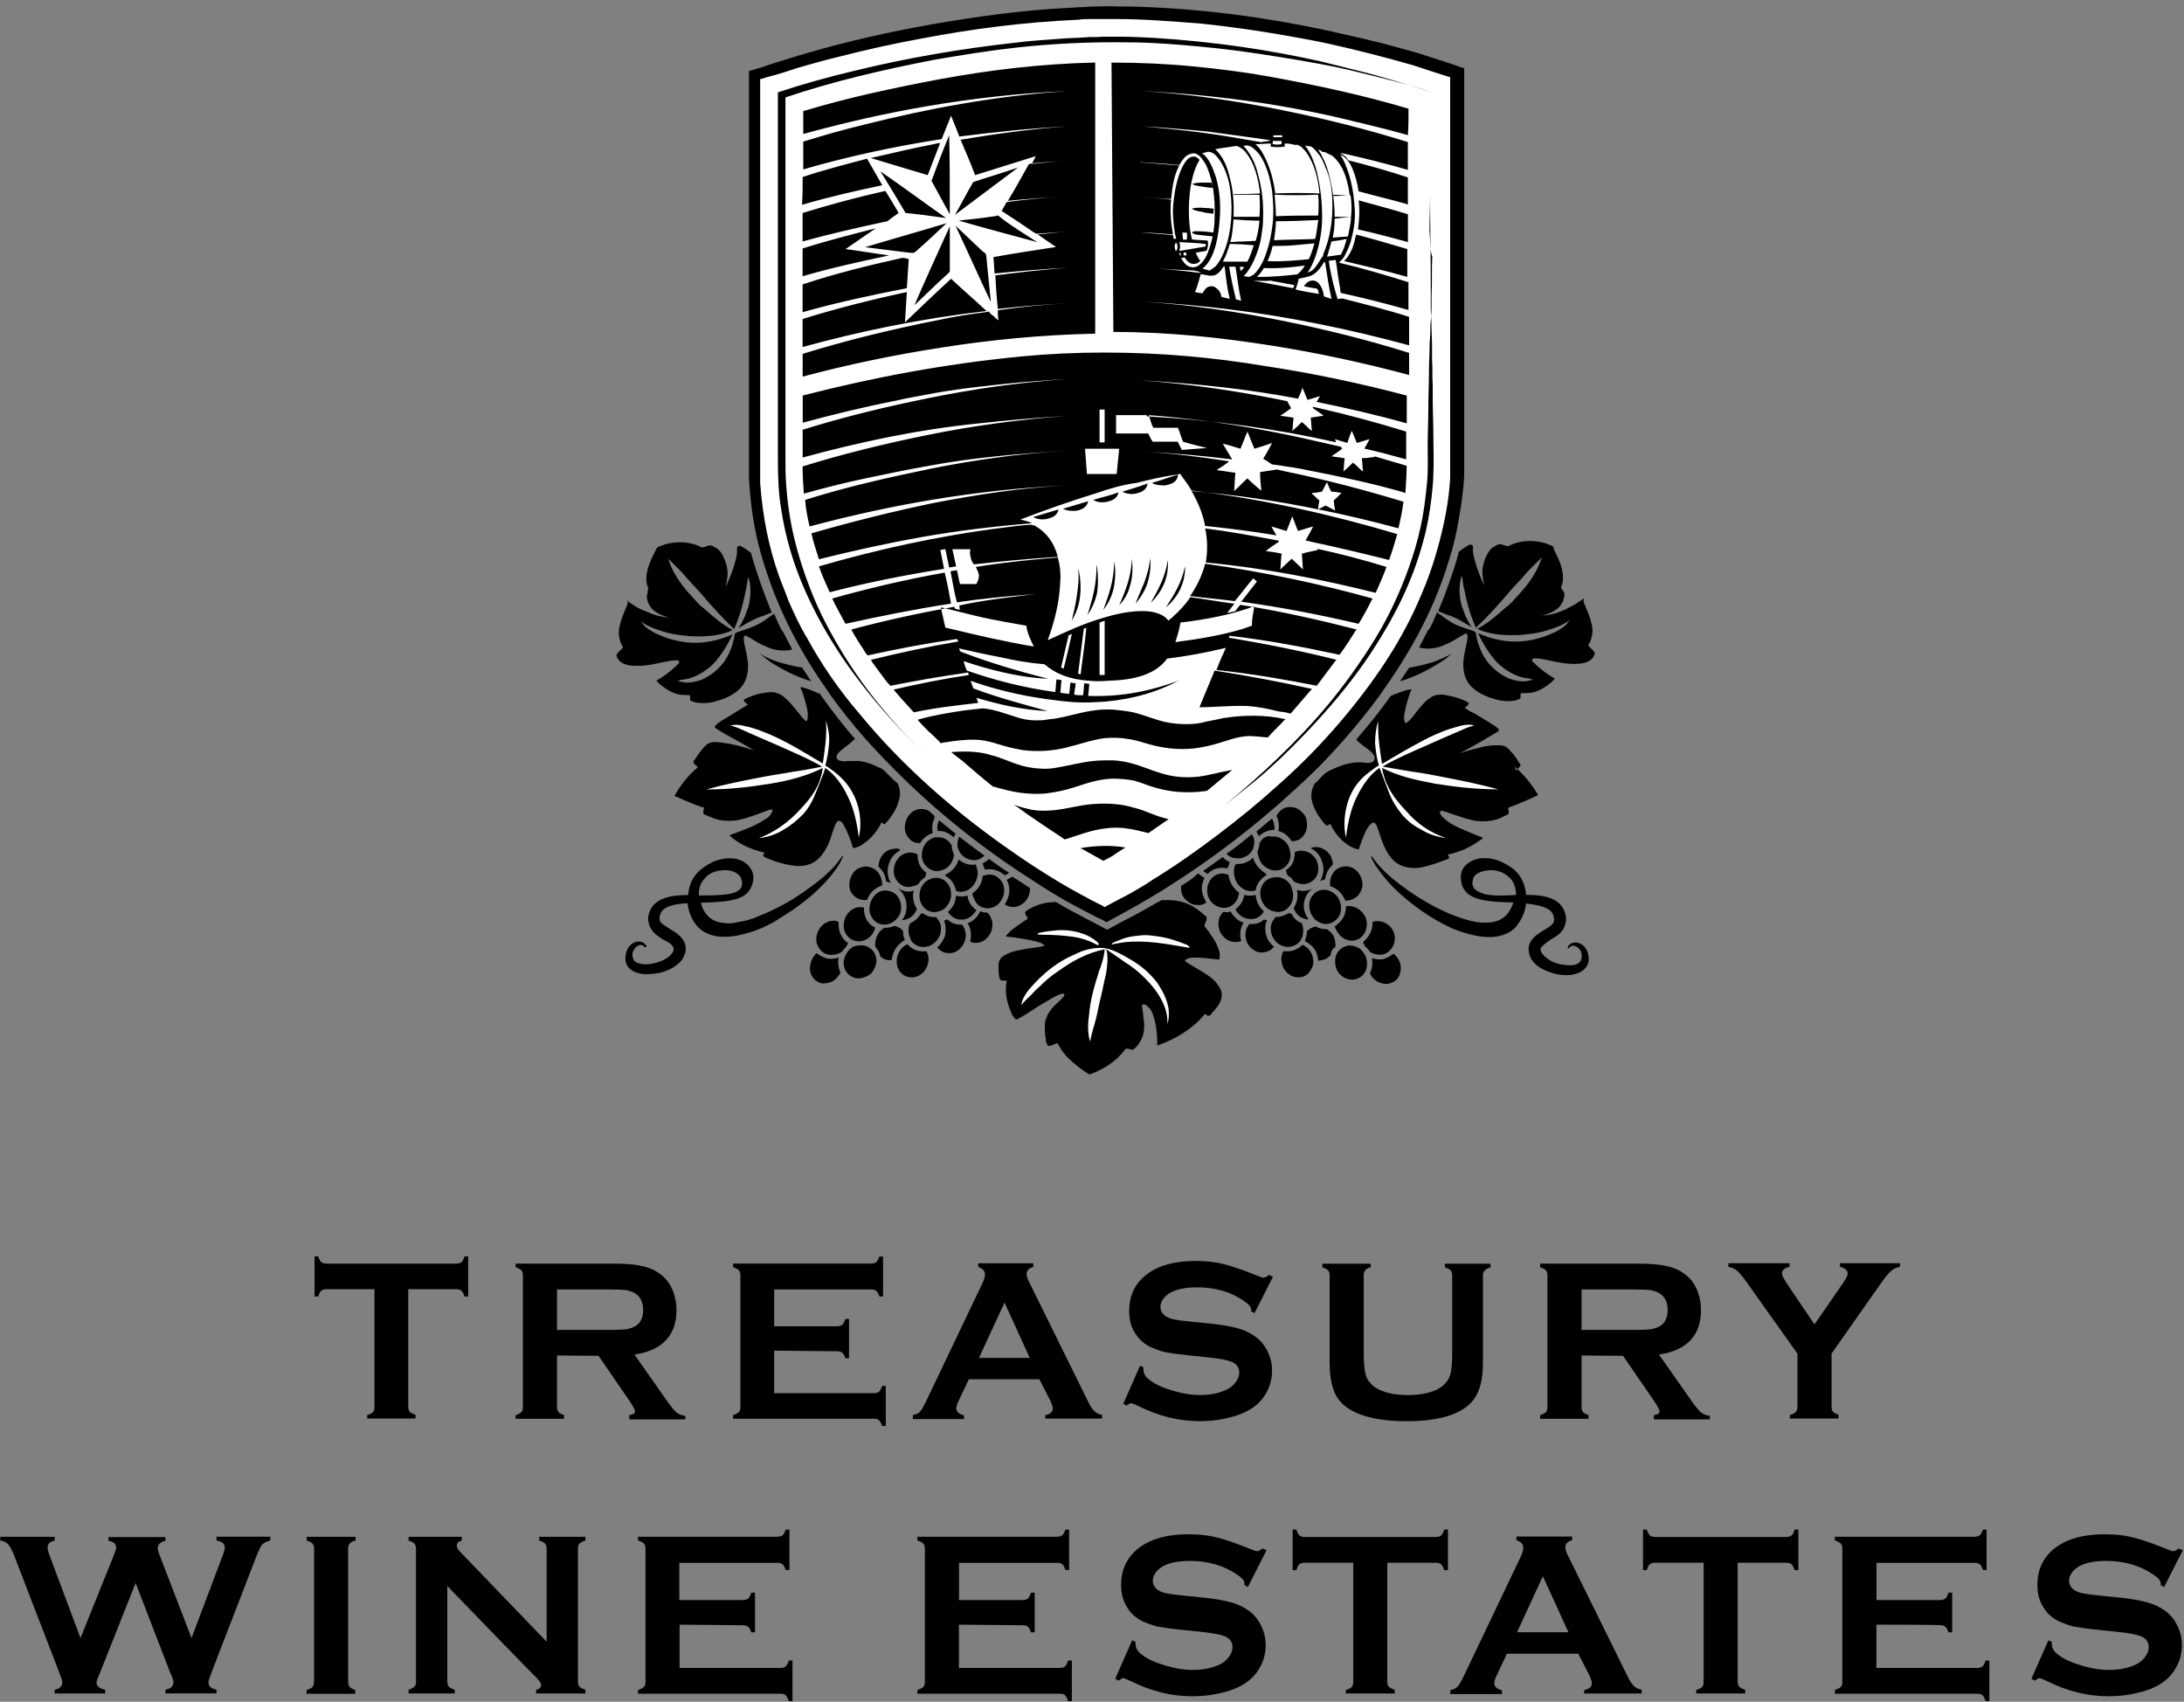 <?xml version="1.0" encoding="UTF-8"?>
<svg xmlns="http://www.w3.org/2000/svg" width="335" height="261" viewBox="0 0 335 261" fill="none">
  <rect x="0" y="0" width="335" height="261" fill="#808080" stroke="none"/>
  <path d="M62.62 197.72V215.73C62.62 216.1 62.71 216.38 62.85 216.52C63.04 216.71 63.32 216.85 63.74 216.99V217.55H56.32V217.04C56.74 216.9 57.02 216.76 57.21 216.57C57.4 216.38 57.44 216.1 57.44 215.78V197.72H50.07C49.74 197.72 49.46 197.81 49.28 197.95C49.1 198.09 48.95 198.42 48.81 198.84H48.25V192.68H48.81C48.95 193.1 49.09 193.38 49.28 193.57C49.47 193.71 49.75 193.8 50.07 193.8H69.99C70.36 193.8 70.64 193.71 70.78 193.57C70.97 193.43 71.11 193.1 71.25 192.68H71.81V198.84H71.25C71.11 198.42 70.97 198.14 70.78 197.95C70.59 197.81 70.31 197.72 69.99 197.72H62.62Z" fill="black"></path>
  <path d="M85.44 207.89V215.78C85.44 216.11 85.53 216.39 85.67 216.57C85.86 216.76 86.14 216.9 86.51 217.04V217.6H79.09V217.04C79.51 216.9 79.79 216.76 79.98 216.57C80.17 216.38 80.21 216.1 80.21 215.78V195.62C80.21 195.25 80.12 194.97 79.98 194.83C79.79 194.64 79.51 194.5 79.09 194.36V193.8H93.97C95.79 193.8 97.24 193.89 98.26 194.13C99.33 194.32 100.27 194.69 101.06 195.25C101.99 195.86 102.65 196.7 103.11 197.72C103.53 198.7 103.76 199.77 103.76 200.94C103.76 204.81 101.61 207.1 97.32 207.75L101.94 214.33C102.73 215.5 103.34 216.24 103.71 216.57C104.08 216.9 104.55 217.08 105.11 217.13V217.69H96.52V217.04C97.13 216.95 97.41 216.76 97.41 216.43C97.41 216.24 97.13 215.73 96.62 214.94L91.81 207.94L85.42 207.89H85.44ZM85.44 203.97H93.47C94.64 203.97 95.48 203.92 95.99 203.88C96.5 203.79 96.92 203.65 97.34 203.46C98.23 202.99 98.65 202.11 98.65 200.89C98.65 199.67 98.18 198.79 97.34 198.32C96.92 198.09 96.5 197.95 95.99 197.85C95.52 197.8 94.68 197.76 93.47 197.76H85.44V203.97Z" fill="black"></path>
  <path d="M118.75 207.14V213.67H134.05C134.38 213.67 134.66 213.58 134.84 213.44C135.03 213.25 135.17 212.97 135.31 212.55H135.87V218.71H135.31C135.17 218.29 135.03 218.01 134.84 217.82C134.65 217.63 134.37 217.59 134.05 217.59H112.45V217.03C112.87 216.89 113.15 216.75 113.34 216.56C113.53 216.37 113.57 216.09 113.57 215.77V195.61C113.57 195.24 113.48 194.96 113.34 194.82C113.15 194.63 112.87 194.49 112.45 194.35V193.79H133.63C133.96 193.79 134.24 193.7 134.42 193.56C134.61 193.37 134.75 193.09 134.89 192.72H135.45V198.83H134.89C134.75 198.41 134.61 198.13 134.42 197.99C134.23 197.8 133.95 197.76 133.63 197.76H118.75V203.41H128.41C128.74 203.41 129.02 203.32 129.2 203.18C129.39 202.99 129.53 202.71 129.67 202.29H130.23V208.31H129.67C129.53 207.89 129.39 207.61 129.2 207.47C129.01 207.33 128.73 207.24 128.41 207.24L118.75 207.15V207.14Z" fill="black"></path>
  <path d="M159.44 211.53H148.61L147.02 214.89C146.79 215.36 146.69 215.73 146.69 216.01C146.69 216.52 147.06 216.85 147.86 217.08V217.64H140.02V217.03C140.49 216.94 140.81 216.8 141.09 216.52C141.32 216.29 141.6 215.82 141.93 215.17L150.66 196.88C150.94 196.32 151.08 195.85 151.08 195.48C151.08 194.92 150.75 194.55 150.05 194.31V193.75H158.5V194.31C157.8 194.5 157.47 194.87 157.47 195.34C157.47 195.67 157.56 196.04 157.8 196.51L166.85 214.85C167.22 215.64 167.55 216.16 167.88 216.44C168.16 216.72 168.58 216.91 169.05 217V217.56H160.32V217.05C161.07 216.91 161.49 216.54 161.49 215.98C161.49 215.75 161.35 215.37 161.16 214.91L159.43 211.55L159.44 211.53ZM157.95 208.26L154.08 199.77L150.16 208.26H157.95Z" fill="black"></path>
  <path d="M195.27 195.8L192.42 201.4L191.91 201.12V200.84C191.91 200.47 191.58 200.05 190.88 199.58C188.83 198.13 186.4 197.43 183.6 197.43C182.39 197.43 181.27 197.57 180.33 197.9C179.63 198.13 179.12 198.46 178.65 198.93C178.23 199.4 178 199.91 178 200.42C178 201.31 178.56 201.91 179.63 202.24C180.19 202.43 181.36 202.57 183.22 202.75L185.97 203.03C187.6 203.22 188.91 203.45 189.89 203.73C190.92 204.01 191.8 204.43 192.55 204.99C193.34 205.55 193.95 206.3 194.42 207.23C194.89 208.16 195.12 209.14 195.12 210.22C195.12 211.9 194.56 213.39 193.49 214.7C192.51 215.87 191.02 216.75 188.96 217.31C187.42 217.73 185.79 217.96 184.01 217.96C180.84 217.96 177.76 217.21 174.68 215.67C174.03 215.39 173.65 215.2 173.51 215.2C173.37 215.2 173.14 215.34 172.81 215.57L172.3 215.29L174.87 209.46L175.38 209.69V210.02C175.38 210.53 175.61 211.05 176.13 211.47C176.88 212.12 178.04 212.73 179.63 213.2C181.22 213.71 182.71 213.95 184.11 213.95C185.65 213.95 186.96 213.67 188.08 213.16C188.69 212.88 189.15 212.51 189.53 211.99C189.9 211.52 190.09 211.01 190.09 210.5C190.09 209.71 189.67 209.15 188.83 208.82C188.22 208.59 187.06 208.35 185.24 208.17L182.53 207.89C180.71 207.7 179.45 207.52 178.7 207.38C177.95 207.19 177.21 206.91 176.46 206.59C175.39 206.08 174.59 205.28 173.99 204.26C173.43 203.33 173.2 202.25 173.2 200.99C173.2 198.98 173.9 197.3 175.25 196C177.07 194.27 179.78 193.39 183.42 193.39C184.96 193.39 186.36 193.53 187.67 193.86C188.98 194.19 190.61 194.75 192.57 195.54C193.22 195.82 193.64 195.96 193.78 195.96C194.01 195.96 194.29 195.82 194.62 195.54L195.27 195.82V195.8Z" fill="black"></path>
  <path d="M227.47 195.62V208.96C227.47 211.48 227 213.35 226.07 214.61C224.39 216.85 220.94 217.97 215.71 217.97C211.93 217.97 209.04 217.36 207.03 216.15C205.86 215.45 205.02 214.47 204.6 213.26C204.13 212.05 203.95 210.6 203.95 208.97V195.63C203.95 195.26 203.86 194.98 203.72 194.84C203.53 194.65 203.25 194.51 202.83 194.37V193.81H210.25V194.37C209.83 194.46 209.55 194.6 209.41 194.84C209.22 195.03 209.18 195.31 209.18 195.68V207.53C209.18 208.88 209.27 209.91 209.41 210.56C209.55 211.21 209.83 211.77 210.25 212.19C211.37 213.36 213.28 213.96 215.94 213.96C218.6 213.96 220.56 213.35 221.68 212.19C222.1 211.72 222.38 211.21 222.52 210.56C222.66 209.91 222.75 208.88 222.75 207.53V195.63C222.75 195.26 222.66 194.98 222.52 194.84C222.33 194.65 222.05 194.51 221.63 194.37V193.81H228.63V194.37C228.21 194.51 227.93 194.65 227.74 194.84C227.55 195.03 227.46 195.31 227.46 195.63L227.47 195.62Z" fill="black"></path>
  <path d="M242.59 207.89V215.78C242.59 216.11 242.68 216.39 242.82 216.57C243.01 216.76 243.29 216.9 243.66 217.04V217.6H236.24V217.04C236.66 216.9 236.94 216.76 237.13 216.57C237.32 216.38 237.36 216.1 237.36 215.78V195.62C237.36 195.25 237.27 194.97 237.13 194.83C236.94 194.64 236.66 194.5 236.24 194.36V193.8H251.12C252.94 193.8 254.39 193.89 255.41 194.13C256.48 194.32 257.42 194.69 258.21 195.25C259.14 195.86 259.8 196.7 260.26 197.72C260.68 198.7 260.91 199.77 260.91 200.94C260.91 204.81 258.76 207.1 254.47 207.75L259.09 214.33C259.88 215.5 260.49 216.24 260.86 216.57C261.23 216.9 261.7 217.08 262.26 217.13V217.69H253.67V217.04C254.28 216.95 254.56 216.76 254.56 216.43C254.56 216.24 254.28 215.73 253.77 214.94L248.96 207.94L242.57 207.89H242.59ZM242.59 203.97H250.62C251.79 203.97 252.63 203.92 253.14 203.88C253.65 203.79 254.07 203.65 254.49 203.46C255.38 202.99 255.8 202.11 255.8 200.89C255.8 199.67 255.33 198.79 254.49 198.32C254.07 198.09 253.65 197.95 253.14 197.85C252.67 197.8 251.83 197.76 250.62 197.76H242.59V203.97Z" fill="black"></path>
  <path d="M280.94 207.61V215.73C280.94 216.1 281.03 216.38 281.17 216.52C281.36 216.71 281.64 216.85 282.01 216.99V217.55H274.54V217.04C274.96 216.9 275.24 216.76 275.43 216.57C275.62 216.38 275.71 216.1 275.71 215.78V207.61L268.01 196.78C267.36 195.85 266.84 195.24 266.47 194.91C266.1 194.58 265.63 194.4 265.12 194.3V193.74H274.5V194.3C273.71 194.44 273.33 194.81 273.33 195.37C273.33 195.56 273.56 196.02 274.03 196.77L278.32 203.12L282.71 196.77C283.18 196.07 283.41 195.6 283.41 195.37C283.41 195.09 283.32 194.86 283.08 194.67C282.89 194.48 282.57 194.34 282.24 194.3V193.74H291.43V194.3C290.92 194.39 290.45 194.58 290.08 194.91C289.71 195.24 289.19 195.84 288.54 196.78L280.93 207.61H280.94Z" fill="black"></path>
  <path d="M20.8 242.78L15.28 256.7C14.95 257.41 14.81 257.83 14.81 258.02C14.81 258.59 15.23 258.96 16.13 259.15V259.72H8.39V259.15C9.19 259.01 9.57 258.58 9.57 257.97C9.57 257.78 9.38 257.26 9.05 256.41L2.21 238.67C1.88 237.77 1.55 237.21 1.27 236.88C0.99 236.55 0.61 236.36 0.04 236.27V235.7H8.39V236.27C7.63 236.46 7.3 236.79 7.3 237.31C7.3 237.59 7.39 237.97 7.58 238.49L12.35 251.23L17.49 238.44C17.73 237.87 17.82 237.5 17.82 237.35C17.82 236.78 17.44 236.45 16.64 236.31V235.74H25.37V236.31C24.57 236.5 24.19 236.92 24.19 237.44C24.19 237.63 24.28 238.01 24.47 238.48L29.38 251.22L34.1 238.71C34.34 238.1 34.48 237.62 34.48 237.29C34.48 236.77 34.06 236.44 33.21 236.25V235.68H41.47V236.25C40.86 236.44 40.48 236.63 40.24 236.86C40 237.09 39.72 237.71 39.34 238.65L32.5 256.35C32.17 257.2 31.98 257.77 31.98 258.05C31.98 258.62 32.4 258.99 33.21 259.14V259.71H25.38V259.14C26.18 259 26.61 258.62 26.61 257.96C26.61 257.72 26.42 257.2 26.04 256.36L20.8 242.77V242.78Z" fill="black"></path>
  <path d="M48.18 257.88V237.54C48.18 237.21 48.09 236.93 47.94 236.74C47.75 236.55 47.47 236.41 47.04 236.27V235.7H54.54V236.27C54.12 236.36 53.83 236.51 53.64 236.74C53.45 236.93 53.4 237.21 53.4 237.54V257.88C53.4 258.26 53.49 258.54 53.64 258.73C53.83 258.92 54.11 259.06 54.49 259.2V259.77H47.03V259.2C47.45 259.06 47.74 258.92 47.93 258.73C48.07 258.54 48.17 258.26 48.17 257.88H48.18Z" fill="black"></path>
  <path d="M68.61 243.25V257.88C68.61 258.26 68.7 258.54 68.85 258.68C69.04 258.87 69.32 259.01 69.75 259.15V259.72H62.67V259.15C63.09 259.01 63.38 258.87 63.57 258.68C63.76 258.49 63.81 258.21 63.81 257.88V237.54C63.81 237.21 63.72 236.93 63.57 236.74C63.38 236.55 63.1 236.41 62.67 236.27V235.7H70.83V236.27C70.31 236.41 70.07 236.65 70.07 237.07C70.07 237.35 70.26 237.68 70.59 238.01L83.85 251.79V237.54C83.85 237.21 83.76 236.93 83.61 236.74C83.42 236.55 83.14 236.41 82.71 236.27V235.7H89.79V236.27C89.37 236.41 89.08 236.55 88.89 236.74C88.7 236.93 88.65 237.21 88.65 237.54V257.88C88.65 258.26 88.74 258.54 88.89 258.68C89.08 258.87 89.36 259.01 89.79 259.15V259.72H82.24V259.15C82.76 259.06 83 258.77 83 258.39C83 258.15 82.72 257.73 82.15 257.16C82.06 257.16 68.61 243.24 68.61 243.24V243.25Z" fill="black"></path>
  <path d="M104.24 249.2V255.81H119.72C120.05 255.81 120.33 255.72 120.52 255.57C120.71 255.38 120.85 255.1 120.99 254.67H121.56V260.9H120.99C120.85 260.48 120.71 260.19 120.52 260C120.33 259.81 120.05 259.76 119.72 259.76H97.87V259.19C98.29 259.05 98.58 258.91 98.77 258.72C98.96 258.53 99.01 258.25 99.01 257.92V237.53C99.01 237.15 98.92 236.87 98.77 236.73C98.58 236.54 98.3 236.4 97.87 236.26V235.69H119.25C119.58 235.69 119.86 235.6 120.05 235.45C120.24 235.26 120.38 234.98 120.52 234.6H121.09V240.78H120.52C120.38 240.36 120.24 240.07 120.05 239.93C119.86 239.74 119.58 239.69 119.25 239.69H104.2V245.4H113.97C114.3 245.4 114.58 245.31 114.77 245.16C114.96 244.97 115.1 244.69 115.24 244.26H115.81V250.35H115.24C115.1 249.93 114.96 249.64 114.77 249.5C114.58 249.36 114.3 249.26 113.97 249.26L104.25 249.17L104.24 249.2Z" fill="black"></path>
  <path d="M147.09 249.2V255.81H162.57C162.9 255.81 163.18 255.72 163.37 255.57C163.56 255.38 163.7 255.1 163.84 254.67H164.41V260.9H163.84C163.7 260.48 163.56 260.19 163.37 260C163.18 259.81 162.9 259.76 162.57 259.76H140.72V259.19C141.14 259.05 141.43 258.91 141.62 258.72C141.81 258.53 141.86 258.25 141.86 257.92V237.53C141.86 237.15 141.77 236.87 141.62 236.73C141.43 236.54 141.15 236.4 140.72 236.26V235.69H162.15C162.48 235.69 162.76 235.6 162.95 235.45C163.14 235.26 163.28 234.98 163.42 234.6H163.99V240.78H163.42C163.28 240.36 163.14 240.07 162.95 239.93C162.76 239.74 162.48 239.69 162.15 239.69H147.1V245.4H156.87C157.2 245.4 157.48 245.31 157.67 245.16C157.86 244.97 158 244.69 158.14 244.26H158.71V250.35H158.14C158 249.93 157.86 249.64 157.67 249.5C157.48 249.31 157.2 249.26 156.87 249.26L147.1 249.17L147.09 249.2Z" fill="black"></path>
  <path d="M194.29 237.73L191.41 243.39L190.89 243.11V242.83C190.89 242.45 190.56 242.03 189.85 241.56C187.77 240.1 185.32 239.39 182.49 239.39C181.26 239.39 180.13 239.53 179.19 239.86C178.48 240.1 177.96 240.43 177.49 240.9C177.07 241.37 176.83 241.89 176.83 242.41C176.83 243.31 177.4 243.92 178.48 244.25C179.05 244.44 180.23 244.58 182.11 244.77L184.89 245.05C186.54 245.24 187.86 245.47 188.85 245.76C189.89 246.04 190.78 246.47 191.54 247.03C192.34 247.6 192.96 248.35 193.43 249.3C193.9 250.25 194.14 251.23 194.14 252.32C194.14 254.02 193.57 255.53 192.49 256.85C191.5 258.03 189.99 258.93 187.91 259.49C186.35 259.91 184.7 260.15 182.91 260.15C179.7 260.15 176.59 259.39 173.47 257.84C172.81 257.56 172.43 257.37 172.29 257.37C172.15 257.37 171.91 257.51 171.58 257.75L171.06 257.47L173.66 251.57L174.18 251.81V252.14C174.18 252.66 174.42 253.18 174.94 253.6C175.7 254.26 176.87 254.87 178.48 255.35C180.08 255.87 181.59 256.11 183.01 256.11C184.57 256.11 185.89 255.83 187.02 255.31C187.63 255.03 188.11 254.65 188.48 254.13C188.86 253.66 189.05 253.14 189.05 252.62C189.05 251.82 188.63 251.25 187.78 250.92C187.17 250.68 185.99 250.45 184.15 250.26L181.41 249.98C179.57 249.79 178.3 249.6 177.54 249.46C176.78 249.27 176.03 248.99 175.27 248.66C174.18 248.14 173.34 247.34 172.77 246.3C172.2 245.36 171.97 244.27 171.97 243C171.97 240.97 172.68 239.27 174.05 237.95C175.89 236.2 178.63 235.31 182.31 235.31C183.87 235.31 185.28 235.45 186.6 235.78C187.92 236.11 189.57 236.68 191.56 237.48C192.22 237.76 192.65 237.9 192.79 237.9C193.03 237.9 193.31 237.76 193.64 237.48L194.3 237.76L194.29 237.73Z" fill="black"></path>
  <path d="M212.79 239.66V257.88C212.79 258.26 212.88 258.54 213.03 258.68C213.22 258.87 213.5 259.01 213.93 259.15V259.72H206.43V259.2C206.85 259.06 207.14 258.92 207.33 258.73C207.52 258.54 207.57 258.26 207.57 257.93V239.67H200.11C199.78 239.67 199.5 239.76 199.31 239.91C199.12 240.05 198.98 240.38 198.84 240.81H198.27V234.58H198.84C198.98 235 199.12 235.29 199.31 235.48C199.5 235.62 199.73 235.72 200.11 235.72H220.26C220.64 235.72 220.92 235.63 221.06 235.48C221.25 235.34 221.39 235.01 221.53 234.58H222.1V240.81H221.53C221.39 240.39 221.25 240.1 221.06 239.91C220.87 239.77 220.59 239.67 220.26 239.67H212.8L212.79 239.66Z" fill="black"></path>
  <path d="M242.09 253.63H231.14L229.54 257.03C229.3 257.5 229.21 257.88 229.21 258.16C229.21 258.68 229.59 259.01 230.39 259.25V259.82H222.46V259.21C222.93 259.12 223.26 258.97 223.55 258.69C223.79 258.45 224.07 257.98 224.4 257.32L233.23 238.82C233.51 238.25 233.65 237.78 233.65 237.4C233.65 236.83 233.32 236.46 232.61 236.22V235.65H241.15V236.22C240.44 236.41 240.11 236.79 240.11 237.26C240.11 237.59 240.2 237.97 240.44 238.44L249.6 256.99C249.98 257.79 250.31 258.31 250.64 258.59C250.92 258.87 251.35 259.06 251.82 259.16V259.73H242.99V259.21C243.75 259.07 244.17 258.69 244.17 258.12C244.17 257.88 244.03 257.51 243.84 257.03L242.09 253.63ZM240.58 250.33L236.66 241.74L232.7 250.33H240.58Z" fill="black"></path>
  <path d="M266.54 239.66V257.88C266.54 258.26 266.63 258.54 266.78 258.68C266.97 258.87 267.25 259.01 267.68 259.15V259.72H260.18V259.2C260.6 259.06 260.89 258.92 261.08 258.73C261.27 258.54 261.32 258.26 261.32 257.93V239.67H253.86C253.53 239.67 253.25 239.76 253.06 239.91C252.87 240.05 252.73 240.38 252.59 240.81H252.02V234.58H252.59C252.73 235 252.87 235.29 253.06 235.48C253.25 235.62 253.53 235.72 253.86 235.72H274.01C274.39 235.72 274.67 235.63 274.81 235.48C275 235.34 275.14 235.01 275.28 234.58H275.85V240.81H275.28C275.14 240.39 275 240.1 274.81 239.91C274.62 239.77 274.34 239.67 274.01 239.67H266.55L266.54 239.66Z" fill="black"></path>
  <path d="M287.82 249.2V255.81H303.3C303.63 255.81 303.91 255.72 304.1 255.57C304.29 255.38 304.43 255.1 304.57 254.67H305.14V260.9H304.57C304.43 260.48 304.29 260.19 304.1 260C303.91 259.81 303.63 259.76 303.3 259.76H281.45V259.19C281.87 259.05 282.16 258.91 282.35 258.72C282.54 258.53 282.59 258.25 282.59 257.92V237.53C282.59 237.15 282.5 236.87 282.35 236.73C282.16 236.54 281.88 236.4 281.45 236.26V235.69H302.88C303.21 235.69 303.49 235.6 303.68 235.45C303.87 235.3 304.01 234.98 304.15 234.6H304.72V240.78H304.15C304.01 240.36 303.87 240.07 303.68 239.93C303.49 239.74 303.21 239.69 302.88 239.69H287.83V245.4H297.6C297.93 245.4 298.21 245.31 298.4 245.16C298.59 244.97 298.73 244.69 298.87 244.26H299.44V250.35H298.87C298.73 249.93 298.59 249.64 298.4 249.5C298.21 249.31 297.93 249.26 297.6 249.26C297.6 249.17 287.83 249.17 287.83 249.17L287.82 249.2Z" fill="black"></path>
  <path d="M334.83 237.73L331.95 243.39L331.43 243.11V242.83C331.43 242.45 331.1 242.03 330.39 241.56C328.31 240.1 325.86 239.39 323.03 239.39C321.8 239.39 320.67 239.53 319.73 239.86C319.02 240.1 318.5 240.43 318.03 240.9C317.61 241.37 317.37 241.89 317.37 242.41C317.37 243.31 317.94 243.92 319.02 244.25C319.59 244.44 320.77 244.58 322.65 244.77L325.43 245.05C327.08 245.24 328.4 245.47 329.39 245.76C330.43 246.04 331.32 246.47 332.08 247.03C332.88 247.6 333.5 248.35 333.97 249.3C334.44 250.25 334.68 251.23 334.68 252.32C334.68 254.02 334.11 255.53 333.03 256.85C332.04 258.03 330.53 258.93 328.45 259.49C326.89 259.91 325.24 260.15 323.45 260.15C320.24 260.15 317.13 259.39 314.01 257.84C313.35 257.56 312.97 257.37 312.83 257.37C312.69 257.37 312.45 257.51 312.12 257.75L311.6 257.47L314.2 251.57L314.72 251.81V252.14C314.72 252.66 314.96 253.18 315.48 253.6C316.24 254.26 317.41 254.87 319.02 255.35C320.62 255.87 322.13 256.11 323.55 256.11C325.11 256.11 326.43 255.83 327.56 255.31C328.17 255.03 328.65 254.65 329.02 254.13C329.4 253.66 329.59 253.14 329.59 252.62C329.59 251.82 329.17 251.25 328.32 250.92C327.71 250.68 326.53 250.45 324.69 250.26L321.95 249.98C320.11 249.79 318.84 249.6 318.08 249.46C317.32 249.27 316.57 248.99 315.81 248.66C314.72 248.14 313.88 247.34 313.31 246.3C312.74 245.36 312.51 244.27 312.51 243C312.51 240.97 313.22 239.27 314.59 237.95C316.43 236.2 319.17 235.31 322.85 235.31C324.41 235.31 325.82 235.45 327.14 235.78C328.46 236.11 330.11 236.68 332.1 237.48C332.76 237.76 333.19 237.9 333.33 237.9C333.57 237.9 333.85 237.76 334.18 237.48L334.84 237.76L334.83 237.73Z" fill="black"></path>
  <path fill-rule="evenodd" clip-rule="evenodd" d="M118.26 101.58C120.1 102.74 122.14 103.81 124.46 104.49C124.46 104.39 124.36 104.39 124.36 104.39C123.97 103.81 123.58 103.23 123.2 102.65C123.1 102.55 123.1 102.36 123.01 102.36H122.82C121.66 102.17 120.59 101.88 119.52 101.58C118.36 101.19 117.39 100.8 116.52 100.22C117.1 100.7 117.68 101.19 118.26 101.58ZM222.65 100.23C221.78 100.81 220.71 101.2 219.65 101.59C218.68 101.88 217.52 102.17 216.35 102.37H216.16C216.16 102.37 216.06 102.56 215.97 102.66C215.58 103.24 215.19 103.82 214.81 104.4C214.81 104.5 214.71 104.5 214.71 104.5C217.04 103.82 219.07 102.76 220.91 101.59C221.59 101.2 222.17 100.72 222.65 100.23ZM114.68 108.08C114.58 107.89 114.49 107.89 114.39 107.79C114.29 107.69 114.1 107.6 114.1 107.4C114.1 107.2 114.49 107.11 114.68 107.01C115.36 106.72 116.13 106.43 116.81 106.33C117.39 106.23 117.97 106.14 118.55 106.14C119.13 106.24 119.52 106.43 119.91 106.62C120.98 107.4 121.85 108.56 122.72 109.62C122.91 109.91 123.11 110.1 123.4 110.4C123.5 110.5 123.59 110.59 123.69 110.59C123.88 110.59 123.88 110.2 123.88 110.01C123.98 109.23 123.78 108.56 123.59 107.88C123.4 107.1 123.2 106.43 122.91 105.75C122.81 105.65 122.81 105.56 122.81 105.46C122.91 105.36 123.1 105.36 123.2 105.46C123.98 105.65 124.65 105.94 125.33 106.24C125.43 106.34 125.62 106.34 125.72 106.34C125.82 106.44 125.82 106.53 125.91 106.63C127.56 108.96 129.3 111.19 131.14 113.32C130.46 114 129.59 114.58 128.81 115.26C128.62 115.45 128.23 115.84 128.33 116.23C128.52 116.81 129.49 116.81 130.17 116.71H131.72C132.69 116.81 133.46 117.1 134.14 117.39C134.53 117.58 134.92 117.78 135.21 117.87C135.31 117.97 135.4 117.97 135.5 118.06C135.69 118.25 135.89 118.45 136.08 118.64C136.66 119.22 137.15 119.71 137.73 120.19C137.92 120.67 138.12 121.35 138.02 122.13C137.92 122.71 137.73 123.29 137.54 123.78C137.15 124.65 136.57 125.43 135.99 126.11C135.89 126.21 135.8 126.3 135.7 126.4C135.41 126.4 135.41 126.21 135.22 126.11C134.54 127.56 133.57 128.63 132.31 129.5C131.92 129.79 131.44 129.98 130.86 130.08C130.47 128.82 130.08 127.75 129.5 126.69C129.4 126.5 129.31 126.4 129.21 126.21C129.11 126.02 128.82 125.82 128.53 125.92C128.34 126.02 128.14 126.4 128.05 126.7C127.66 127.57 127.47 128.54 127.08 129.41C126.3 131.06 125.24 132.61 123.01 132.8C122.23 132.9 121.46 132.7 120.78 132.61C119.52 132.32 118.55 132.03 117.48 131.54C117.29 131.44 117.19 131.44 117.09 131.25C116.99 131.06 117.19 130.96 117.28 130.77C115.24 130.29 113.5 129.51 112.14 128.35C112.073 128.283 112.01 128.22 111.95 128.16C111.95 128.16 111.85 128.16 111.95 128.06C113.89 127.38 115.83 126.7 117.38 125.64C117.77 125.45 118.16 125.06 118.35 124.67C118.45 124.57 118.54 124.28 118.45 124.19C118.36 124.1 117.97 124.19 117.77 124.29C117.19 124.48 116.51 124.77 115.93 124.97C115.06 125.26 114.28 125.55 113.31 125.75C112.44 125.94 111.18 125.94 110.31 125.75C109.53 125.56 108.86 125.27 108.18 124.97C107.99 124.87 107.89 124.87 107.89 124.68V124.29C107.89 124.19 107.99 124 107.99 123.9C107.99 123.8 107.8 123.8 107.7 123.8C106.25 123.32 104.79 122.64 103.44 122.06C104.41 120.41 105.57 118.86 107.03 117.7C106.93 117.51 106.84 117.41 106.64 117.31C106.54 117.21 106.35 117.02 106.35 116.83C106.35 116.73 106.45 116.64 106.54 116.54C106.93 115.96 107.32 115.38 107.8 114.8C108.09 114.51 108.28 114.22 108.67 114.02C109.06 113.83 109.54 113.73 110.12 113.83C111.19 113.93 112.16 114.12 113.03 114.31C114 114.6 114.87 114.79 115.65 115.09C113.81 113.93 111.77 112.96 109.93 111.79C109.83 111.69 109.64 111.6 109.64 111.5C109.64 111.31 110.03 111.02 110.12 110.92C110.8 110.44 111.48 110.05 112.16 109.66C112.94 109.18 113.81 108.59 114.68 108.11M232.34 117.58C233.79 118.84 234.96 120.29 235.93 121.94C234.48 122.62 232.93 123.3 231.37 123.88C231.27 124.17 231.56 124.56 231.37 124.85C231.27 124.95 230.98 125.04 230.79 125.14C230.6 125.24 230.4 125.33 230.21 125.43C229.82 125.62 229.43 125.72 228.95 125.82C228.08 126.01 226.82 126.01 225.95 125.82C224.59 125.53 223.43 125.04 222.17 124.66C221.98 124.56 221.78 124.47 221.59 124.47C221.4 124.37 221.01 124.28 220.91 124.47C220.81 124.57 220.91 124.86 221.01 124.95C221.2 125.34 221.69 125.63 221.98 125.92C222.46 126.31 223.14 126.6 223.63 126.89C224.79 127.37 225.86 127.86 227.12 128.34C227.22 128.34 227.31 128.44 227.41 128.44C227.51 128.54 227.41 128.44 227.41 128.54C227.31 128.73 227.12 128.83 226.93 128.93C225.57 129.9 224.02 130.67 222.08 131.06C222.08 131.25 222.27 131.25 222.27 131.54C222.27 131.73 222.08 131.73 221.88 131.83C220.81 132.22 219.75 132.61 218.58 132.9C217.9 133.09 217.13 133.19 216.35 133.09C214.12 132.9 213.05 131.44 212.28 129.7C211.89 128.83 211.6 127.86 211.31 126.99C211.21 126.7 211.02 126.31 210.83 126.21C210.73 126.21 210.64 126.11 210.54 126.21C210.25 126.31 209.96 126.69 209.76 126.99C209.18 127.96 208.79 129.22 208.4 130.29C207.82 130.19 207.33 129.9 206.95 129.71C205.69 128.93 204.72 127.77 204.04 126.32C203.85 126.42 203.85 126.61 203.56 126.61C203.37 126.61 203.27 126.42 203.17 126.32C202.39 125.45 201.72 124.38 201.33 123.22C201.23 122.83 201.14 122.44 201.14 122.06C201.14 121.38 201.33 120.8 201.53 120.41C201.63 120.22 201.72 120.12 201.82 120.02C202.11 119.83 202.3 119.54 202.5 119.34L203.18 118.66C203.96 118.08 205.02 117.69 206.09 117.3C206.77 117.11 207.54 116.91 208.51 116.91C208.99 116.91 209.38 117.01 209.87 117.01C210.36 117.01 210.74 116.82 210.84 116.43V116.04C210.74 115.75 210.45 115.46 210.26 115.26C209.48 114.58 208.61 114.1 208.03 113.42C209.77 111.38 211.62 109.16 213.17 106.93C213.27 106.83 213.27 106.74 213.36 106.74C213.46 106.64 213.65 106.64 213.75 106.55C214.53 106.26 215.2 105.97 216.08 105.77C216.18 105.77 216.47 105.67 216.47 105.77C216.57 105.87 216.37 105.96 216.37 106.06C216.08 106.74 215.89 107.51 215.69 108.19C215.59 108.67 215.5 109.06 215.4 109.55C215.4 109.74 215.3 110.03 215.4 110.33C215.4 110.52 215.5 110.91 215.59 110.91C215.78 110.91 215.98 110.62 216.17 110.52C216.65 110.04 217.04 109.45 217.43 108.97C218.01 108.29 218.59 107.52 219.37 107.03C219.76 106.74 220.15 106.55 220.73 106.55C221.31 106.45 221.89 106.65 222.47 106.74C223.34 106.93 224.21 107.22 224.99 107.61C225.09 107.71 225.28 107.71 225.28 107.9C225.28 108.19 224.89 108.29 224.7 108.58C225.09 108.87 225.57 109.16 226.06 109.36C226.93 109.84 227.8 110.43 228.77 111.01C229.06 111.2 229.45 111.4 229.74 111.69C229.84 111.79 229.93 111.88 229.93 111.98C229.93 112.08 229.74 112.17 229.64 112.27C228.77 112.75 227.9 113.34 227.02 113.82C225.95 114.4 224.98 114.98 223.92 115.56C224.7 115.27 225.57 114.98 226.54 114.78C227.51 114.49 228.38 114.3 229.45 114.3C230.03 114.3 230.61 114.3 230.9 114.49C231.29 114.68 231.48 114.97 231.77 115.27C232.25 115.75 232.64 116.34 233.03 117.01C233.13 117.11 233.22 117.2 233.22 117.3C233.22 117.49 233.03 117.69 232.93 117.78C232.74 117.97 232.64 118.07 232.54 118.17M129.12 131.24C129.12 131.24 129.22 131.34 129.31 131.34C128.83 132.6 128.05 133.57 127.27 134.54C125.72 136.38 123.88 137.93 121.84 139.39C120.77 140.07 119.8 140.75 118.64 141.43C117.57 142.01 116.41 142.59 115.05 142.98C113.79 143.37 112.24 143.76 110.59 143.66C109.04 143.56 107.78 142.98 107 142.11C106.22 141.24 105.64 140.07 105.45 138.52C104 138.62 102.54 138.81 101.77 139.49C101.58 139.68 101.38 139.88 101.29 140.17C101.2 140.46 101.1 140.85 101.19 141.14C101.28 141.43 101.48 141.62 101.77 141.82C102.93 142.69 104.39 143.18 104.97 144.53C105.26 145.11 105.26 145.89 104.97 146.47C104.78 147.05 104.39 147.54 104 147.83C103.22 148.51 102.06 149.09 100.7 149.28C100.02 149.38 99.25 149.47 98.57 149.38C97.21 149.19 96.15 148.6 95.95 147.34C95.85 146.66 96.05 145.89 96.34 145.4C96.63 144.92 97.12 144.53 97.7 144.43C98.28 144.33 98.77 144.53 98.96 144.82C99.06 144.92 99.15 145.01 99.15 145.21C99.05 145.21 98.96 145.31 98.96 145.31C98.77 145.12 98.57 144.92 98.28 144.92C97.99 144.92 97.8 145.11 97.6 145.21C97.31 145.5 96.92 145.99 97.02 146.66C97.12 147.24 97.41 147.63 97.99 147.73C98.47 147.92 99.15 147.92 99.83 147.83C100.99 147.64 101.96 147.25 102.64 146.67C102.93 146.38 103.42 145.99 103.32 145.41C103.22 145.12 103.03 144.93 102.93 144.83C102.74 144.64 102.54 144.54 102.35 144.44C101.48 143.96 100.61 143.47 100.02 142.7C99.73 142.31 99.54 141.83 99.44 141.25C99.34 140.57 99.54 139.99 99.73 139.6C100.6 137.76 102.83 137.27 105.55 137.27C105.74 134.94 106.91 133.59 108.55 132.62C109.33 132.14 110.29 131.75 111.46 131.65C112.72 131.55 113.69 131.84 114.46 132.43C115.14 133.01 115.72 133.88 115.53 135.05C115.34 136.12 114.85 136.89 114.08 137.38C112.53 138.35 109.91 138.35 107.49 138.45C107.97 140.19 109.04 141.36 110.98 141.55C111.66 141.65 112.34 141.65 113.02 141.45C114.28 141.26 115.44 140.97 116.41 140.48C117.48 140.09 118.45 139.61 119.41 139.12C121.35 138.15 123.09 136.99 124.74 135.73C125.52 135.15 126.39 134.47 127.16 133.69C127.94 133.01 128.61 132.14 129.2 131.27M110.7 137.25C111.86 137.15 112.93 136.96 113.51 136.38C113.7 136.19 113.8 135.9 113.8 135.7C113.9 135.22 113.7 134.83 113.61 134.54C113.13 133.76 112.06 133.38 110.8 133.47C109.64 133.57 108.76 133.95 108.18 134.63C107.6 135.21 107.11 136.08 107.21 137.34C108.28 137.34 109.54 137.34 110.7 137.24M210.44 131.34C211.6 133.08 213.15 134.44 214.8 135.7C216.45 136.96 218.29 138.12 220.13 139.09C221.1 139.57 222.07 140.06 223.13 140.45C224.19 140.84 225.36 141.23 226.52 141.42C227.88 141.61 229.33 141.52 230.3 140.94C231.27 140.36 231.75 139.49 232.14 138.42C229.72 138.32 227.2 138.32 225.55 137.35C224.77 136.87 224.19 136.09 224.1 135.02C223.91 133.76 224.49 132.89 225.17 132.4C225.95 131.82 226.91 131.53 228.17 131.62C229.33 131.72 230.21 132.1 231.08 132.59C232.73 133.46 233.89 134.92 234.08 137.24C236.89 137.24 239.02 137.72 239.9 139.57C240.09 140.05 240.29 140.64 240.19 141.31C240.09 141.89 239.9 142.38 239.61 142.76C239.03 143.54 238.06 143.92 237.28 144.5C237.09 144.69 236.89 144.79 236.7 144.98C236.51 145.17 236.31 145.37 236.31 145.56C236.31 146.14 236.79 146.53 237.09 146.82C237.77 147.4 238.83 147.89 240 147.98C241.36 148.17 242.62 147.98 242.62 146.62C242.62 145.94 242.33 145.55 241.94 145.26C241.75 145.16 241.46 144.97 241.16 145.07C241.06 145.07 240.87 145.17 240.77 145.26C240.67 145.35 240.67 145.36 240.67 145.45H240.57C240.57 145.45 240.47 145.45 240.47 145.35C240.47 145.16 240.57 145.06 240.66 144.96C240.95 144.67 241.34 144.48 241.92 144.57C242.5 144.66 242.99 145.05 243.28 145.54C243.57 146.02 243.76 146.7 243.67 147.48C243.38 148.74 242.31 149.32 240.96 149.52C240.28 149.62 239.41 149.52 238.83 149.42C237.57 149.13 236.41 148.64 235.63 147.97C235.24 147.58 234.85 147.19 234.66 146.61C234.47 146.03 234.37 145.25 234.66 144.67C235.14 143.6 236.21 143.02 237.18 142.44C237.47 142.25 237.66 142.15 237.86 141.96C238.06 141.77 238.34 141.57 238.34 141.28C238.44 140.99 238.34 140.6 238.24 140.31C238.14 140.02 237.95 139.83 237.76 139.63C236.89 138.95 235.53 138.76 234.08 138.56C233.89 140.11 233.3 141.18 232.53 142.15C231.75 143.02 230.49 143.6 228.94 143.7C227.29 143.8 225.84 143.41 224.48 143.02C223.8 142.83 223.22 142.54 222.64 142.34C219.73 140.98 217.21 139.24 214.89 137.2C214.02 136.42 213.15 135.55 212.37 134.58C211.59 133.61 210.82 132.64 210.33 131.48C210.33 131.38 210.43 131.29 210.43 131.29M231.37 134.44C230.69 133.86 229.72 133.37 228.37 133.47C227.4 133.57 226.43 133.86 226.04 134.54C225.94 134.83 225.85 135.22 225.85 135.51C225.85 135.8 226.04 136.19 226.24 136.38C226.63 136.77 227.21 136.96 227.89 137.16C229.34 137.45 230.89 137.35 232.54 137.26C232.54 135.9 232.06 135.03 231.38 134.45M167.11 164.78C166.63 164.49 166.14 164.2 165.66 163.81C164.4 162.84 163.24 161.87 162.46 160.42C162.36 160.32 162.27 160.13 162.27 160.03C162.08 159.93 161.79 160.13 161.59 160.22C161.4 160.32 161.11 160.41 160.91 160.41C160.62 160.41 160.62 160.12 160.52 159.93C160.42 159.74 160.42 159.54 160.42 159.35C160.23 158.57 160.23 157.41 160.32 156.64C160.42 156.25 160.61 155.96 160.71 155.57C161.1 154.99 161.49 154.41 161.97 154.02C162.36 153.63 162.75 153.34 163.04 152.95C163.14 152.85 163.33 152.66 163.23 152.47C163.13 152.28 162.75 152.47 162.65 152.47C162.46 152.57 162.26 152.66 162.17 152.66C161.2 153.14 160.33 153.73 159.46 154.21C158.39 154.89 157.42 155.57 156.36 156.15C156.17 156.25 156.07 156.34 155.88 156.34C155.69 156.34 155.49 155.95 155.4 155.86C155.3 155.67 155.11 155.47 155.11 155.28C154.53 154.02 154.04 152.28 154.43 150.43C154.04 150.33 153.46 150.53 153.36 150.14C153.36 150.04 153.36 149.95 153.26 149.85C153.16 149.07 153.07 148.11 153.26 147.43C153.55 146.65 154.33 146.36 155 146.07C155.78 145.78 156.65 145.68 157.62 145.49C158.3 145.39 158.98 145.3 159.66 145.2C159.85 145.1 160.05 145.1 160.24 145.01C160.05 144.82 159.85 144.72 159.66 144.62C158.59 144.23 157.24 144.04 155.98 143.84C155.59 143.74 155.01 143.74 154.53 143.65H154.34C154.24 143.55 154.53 143.26 154.63 143.17C154.73 143.08 154.92 142.88 155.02 142.78C155.8 142.1 156.57 141.62 157.44 141.04C157.54 140.94 157.63 140.94 157.63 140.85C157.63 140.76 157.44 140.46 157.44 140.46C157.34 140.36 157.25 140.17 157.25 139.98C157.25 139.79 157.54 139.59 157.73 139.5C158.89 138.82 160.25 138.34 161.99 138.34C164.51 139.89 167.22 141.15 169.84 142.6C171.2 141.82 172.65 141.05 174.01 140.37C175.08 139.79 176.14 139.21 177.11 138.63C177.5 138.44 177.79 138.24 178.18 138.05H178.76C181.57 137.95 183.32 139.02 184.77 140.38C184.96 140.48 185.06 140.57 185.06 140.77C185.16 141.16 184.77 141.55 184.77 142.03C184.77 142.13 184.87 142.22 184.96 142.32C185.15 142.61 185.44 142.8 185.54 143.1C186.12 143.88 186.61 144.65 186.9 145.52C187.09 146 187.19 146.59 187 147.17C186.13 147.07 185.26 146.98 184.29 146.88C183.61 146.88 182.84 146.78 182.25 146.98C182.06 147.08 181.86 147.17 181.77 147.27C181.77 147.37 181.87 147.46 181.96 147.56C182.25 147.75 182.54 147.95 182.93 148.14C184.19 148.92 185.55 149.59 186.52 150.66C186.81 151.05 187.1 151.44 187.3 151.92C187.49 152.5 187.4 153.08 187.2 153.57C186.91 154.25 186.42 154.83 185.94 155.31C185.84 155.5 185.65 155.79 185.36 155.79C185.07 155.79 185.07 155.6 184.88 155.5C184.69 155.6 184.59 155.79 184.49 155.89C184.1 156.28 183.81 156.67 183.33 157.05C181.68 158.5 179.74 159.57 177.51 160.35C177.51 158.9 177.41 157.64 177.12 156.47C176.93 155.89 176.83 155.4 176.54 154.92C176.35 154.63 176.06 154.34 175.76 154.14C175.66 154.04 175.37 154.04 175.28 154.04C175.18 154.14 175.18 154.33 175.18 154.52C175.28 155 175.37 155.49 175.37 155.97C175.47 156.55 175.56 157.33 175.47 158.01C175.37 158.98 174.99 159.66 174.5 160.34C174.31 160.53 174.11 160.73 173.92 160.92C173.53 161.11 173.24 160.82 172.85 160.82C172.66 160.82 172.56 161.01 172.46 161.11C171.1 162.85 169.26 164.02 167.13 164.79M143.36 125.43C143.07 126.01 142.88 126.88 143.07 127.76C142.2 128.05 141.52 128.63 141.13 129.31C140.26 129.31 139.77 129.02 139.39 128.53C139 128.05 138.71 127.46 138.81 126.59C138.91 125.81 139.2 125.23 139.59 124.85C139.98 124.37 140.66 124.07 141.33 124.07C141.72 124.07 142.01 124.17 142.3 124.26C142.49 124.36 142.69 124.55 142.88 124.74C142.98 124.84 143.07 124.93 143.17 124.93C143.17 125.03 143.36 125.12 143.36 125.41M144.04 125.81C143.85 126.2 143.65 126.88 143.85 127.46C144.92 127.36 145.59 127.85 146.18 128.33L146.28 128.43C146.38 128.24 146.47 128.04 146.57 127.85C145.7 127.17 144.92 126.49 144.05 125.81M143.07 128.53C142.39 128.82 141.91 129.31 141.62 129.98C141.43 130.46 141.33 131.05 141.43 131.63C141.62 132.6 142.4 133.37 143.37 133.57C143.95 133.67 144.53 133.47 144.92 133.28C145.5 132.99 145.99 132.41 146.18 131.73C146.28 131.54 146.37 131.15 146.28 130.95C146.28 130.85 146.18 130.76 146.18 130.66C146.08 130.47 146.08 130.27 145.99 130.08V129.69C145.99 129.59 145.89 129.5 145.8 129.4C145.41 128.82 144.73 128.33 143.76 128.43C143.57 128.33 143.28 128.43 143.08 128.53M147.14 128.33C146.95 128.72 146.85 129.11 146.85 129.59C146.85 129.98 147.04 130.37 147.24 130.75C147.63 131.33 148.31 131.82 149.18 131.91C149.96 132.01 150.54 131.62 151.02 131.23C149.66 130.26 148.4 129.29 147.14 128.32M137.16 130.18C135.71 130.28 134.83 131.44 134.74 132.89C135.32 133.47 135.81 134.05 135.9 135.12C136.09 135.31 136.38 135.31 136.68 135.41C136.68 135.31 136.58 135.31 136.58 135.31C136.39 134.92 136.19 134.53 136.19 134.05C136.09 133.47 136.19 132.89 136.38 132.4C136.67 131.43 137.35 130.85 138.12 130.36C137.93 130.17 137.54 130.07 137.15 130.17M139.58 130.76C138.71 130.76 138.03 131.24 137.64 131.83C137.25 132.31 136.96 133.28 137.16 134.16C137.35 134.94 137.84 135.52 138.42 135.81C138.81 136 139.2 136.1 139.68 136C140.16 135.9 140.46 135.81 140.84 135.61C141.03 135.32 141.23 135.03 141.52 134.83C141.62 134.73 141.71 134.64 141.81 134.64C142 134.45 142 134.16 142.1 133.86C141.32 133.28 140.74 132.5 140.74 131.05C140.35 130.86 140.06 130.76 139.58 130.76ZM147.05 131.82C146.76 132.79 146.18 133.47 145.4 133.95C145.3 134.05 145.11 134.05 145.01 134.14V134.33C145.88 134.81 146.46 135.59 146.66 136.66C147.92 137.05 148.89 136.37 149.37 135.69C149.66 135.3 149.85 134.82 149.95 134.24C150.05 133.66 149.85 133.08 149.66 132.59C148.5 132.78 147.62 132.3 147.04 131.81M151.7 131.73C151.41 132.02 151.12 132.21 150.73 132.41C150.83 132.8 150.92 133.09 151.12 133.38C152.38 133.09 153.45 133.67 154.12 134.25C154.41 134.15 154.6 133.96 154.8 133.86C153.64 133.18 152.67 132.41 151.7 131.73ZM134.64 133.76C134.25 133.28 133.57 132.89 132.7 132.89C131.92 132.99 131.34 133.28 130.96 133.76C130.58 134.24 130.28 134.92 130.28 135.7C130.28 136.48 130.57 137.06 131.06 137.44C131.45 137.83 132.13 138.12 133 138.02C133.39 136.95 134.16 136.18 135.33 135.79C135.33 135.01 135.04 134.24 134.65 133.75M149.47 136.77C149.47 136.77 149.18 136.96 149.18 137.06C149.08 137.16 149.28 137.45 149.28 137.54C149.47 138.02 149.67 138.41 149.96 138.7C150.35 139.09 151.03 139.38 151.8 139.28C152.48 139.18 153.06 138.8 153.35 138.41C153.74 137.93 154.03 137.34 154.03 136.57C154.03 135.8 153.74 135.21 153.35 134.83C152.96 134.44 152.38 134.05 151.61 134.15C151.32 134.15 151.03 134.25 150.74 134.34C150.64 135.41 150.16 136.18 149.48 136.76M154.41 134.93C154.7 135.41 154.89 136.19 154.8 136.97C154.7 137.65 154.41 138.23 154.12 138.71C154.51 139 154.99 139.1 155.57 139.1C156.05 139.1 156.54 138.81 156.83 138.62C157.51 138.14 157.99 137.36 157.99 136.2C157.12 135.62 156.25 135.04 155.28 134.46C155.09 134.56 154.8 134.75 154.41 134.94M141.72 135.51C141.33 135.9 141.04 136.58 141.04 137.35C141.04 138.22 141.33 138.71 141.72 139.19C142.11 139.58 142.69 139.97 143.56 139.87C144.24 139.77 144.82 139.48 145.21 139C145.6 138.52 145.89 137.93 145.89 137.16C145.89 136.29 145.6 135.8 145.21 135.32C144.82 134.93 144.14 134.54 143.37 134.64C142.59 134.74 142.01 135.12 141.72 135.51ZM139 138.32C139.19 139.39 138.9 140.45 138.42 141.03L138.32 141.13C139.58 141.03 140.26 140.35 140.65 139.39C140.26 138.81 139.97 138.03 140.07 136.97C140.07 136.87 140.17 136.68 140.17 136.58L139.88 136.68C139.1 136.87 138.33 136.58 137.84 136.29C137.74 136.19 137.65 136.19 137.55 136.1C138.23 136.58 138.81 137.36 139 138.33M134.16 137.35C133.77 137.74 133.48 138.32 133.38 139.09C133.28 139.86 133.57 140.54 133.96 141.03C134.35 141.51 134.93 141.81 135.7 141.81C136.38 141.81 137.06 141.42 137.44 141.03C137.83 140.64 138.22 140.06 138.22 139.29C138.22 138.9 138.22 138.51 138.03 138.13C137.74 137.26 136.96 136.58 135.8 136.58C135.12 136.58 134.54 136.87 134.15 137.36M146.66 137.35C146.56 138.51 146.08 139.29 145.4 139.87C145.88 140.55 146.56 141.13 147.73 141.03C148.7 140.93 149.38 140.25 149.77 139.58C149.09 139.1 148.51 138.42 148.41 137.35C147.83 137.54 147.15 137.54 146.67 137.35M129.7 140.64C129.51 141.03 129.41 141.61 129.41 142.19C129.51 143.26 130.19 143.93 130.96 144.23C131.44 144.42 132.03 144.42 132.51 144.23C133.38 143.94 133.96 143.26 134.25 142.29C133.18 141.71 132.51 140.84 132.51 139.19C131.15 138.9 130.18 139.67 129.7 140.64ZM148.41 141.61C148.89 142.19 149.09 143.45 148.8 144.42C149.09 144.52 149.28 144.61 149.67 144.61C150.83 144.61 151.61 143.83 152 142.96C152.19 142.57 152.29 141.89 152.19 141.31C152.09 140.92 151.9 140.53 151.71 140.24C151.61 140.14 151.52 140.05 151.42 139.95H151.13C150.84 139.95 150.55 139.85 150.35 139.76C149.96 140.63 149.28 141.31 148.41 141.6M141.23 140.16C140.84 140.84 140.26 141.32 139.58 141.61C139.39 142.09 139.29 142.58 139.39 143.16C139.49 143.64 139.68 144.13 139.87 144.42C140.35 145 141.32 145.49 142.49 145.1C143.27 144.81 143.94 144.13 144.23 143.26C144.33 142.87 144.42 142.19 144.23 141.71C144.13 141.32 143.94 141.13 143.75 140.84C143.65 140.74 143.56 140.65 143.56 140.65H143.27C142.49 140.65 142.01 140.36 141.53 140.07C141.34 140.07 141.24 140.17 141.24 140.17M144.82 141.23C145.11 141.91 145.11 142.97 144.92 143.65C144.63 144.33 144.24 144.91 143.76 145.3C144.15 145.78 144.73 146.17 145.41 146.17C146.19 146.27 146.86 145.88 147.25 145.49C147.64 145.1 148.03 144.52 148.12 143.75C148.22 143.17 148.02 142.59 147.83 142.2C147.73 142.1 147.64 141.81 147.54 141.81H147.35C146.48 141.81 145.9 141.52 145.31 141.03C145.12 141.03 144.92 141.13 144.83 141.22M127.66 141.23C127.18 141.23 126.88 141.42 126.5 141.62C126.21 141.81 125.92 142.1 125.72 142.4C125.33 142.98 125.04 143.95 125.33 144.82C125.62 145.5 126.11 146.18 126.88 146.37C127.27 146.47 127.75 146.47 128.24 146.37C128.63 146.27 129.02 146.08 129.21 145.89C129.31 145.79 129.4 145.7 129.5 145.5C129.6 145.4 129.69 145.31 129.79 145.21C129.89 145.02 129.98 144.82 130.08 144.63C129.21 144.05 128.53 142.98 128.63 141.43C128.34 141.24 128.05 141.14 127.66 141.24M138.52 142.97V142.78C138.52 142.78 138.33 142.59 138.23 142.49C138.13 142.39 138.04 142.3 137.94 142.3C137.75 142.2 137.46 142.01 137.16 142.01C136.77 142.2 136.29 142.3 135.61 142.3C134.93 142.78 134.35 143.46 134.25 144.63V145.11C134.25 145.21 134.35 145.21 134.35 145.3C134.64 145.69 134.93 146.08 135.03 146.66C135.42 147.05 136 147.34 136.77 147.24C136.96 145.69 137.74 144.82 138.81 144.14C138.62 143.85 138.52 143.46 138.52 142.98M137.55 147.24C137.45 148.5 138.13 149.37 139 149.76C139.58 149.95 140.16 149.95 140.65 149.76C141.14 149.57 141.52 149.28 141.81 148.89C142.1 148.5 142.29 148.11 142.39 147.53C142.49 146.95 142.39 146.37 142.1 145.88C140.74 146.07 139.77 145.49 139.19 144.81C138.32 145.2 137.64 146.07 137.54 147.23M130.86 145.2C130.57 145.39 130.38 145.49 130.18 145.78C129.79 146.17 129.5 146.85 129.4 147.52C129.4 148.39 129.69 148.97 130.08 149.36C130.47 149.75 131.15 150.14 131.92 150.04C132.6 149.94 133.28 149.65 133.66 149.26C134.05 148.78 134.34 148.19 134.44 147.52C134.44 146.65 134.15 146.07 133.76 145.68C133.37 145.29 132.69 144.9 131.92 145C131.44 145 131.14 145.1 130.85 145.19M124.46 147.33C124.27 147.81 124.17 148.49 124.27 148.98C124.37 149.46 124.66 149.95 124.95 150.24C125.34 150.53 125.73 150.82 126.31 150.82C126.99 150.82 127.57 150.63 127.96 150.34C128.35 150.05 128.64 149.66 128.93 149.18C128.64 148.6 128.45 147.63 128.64 146.85C128.16 147.04 127.28 147.14 126.7 146.95C126.12 146.76 125.63 146.47 125.25 146.17C124.96 146.46 124.67 146.85 124.47 147.33M198.13 129.01C197.65 128.33 197.06 127.65 196.09 127.46C196.28 126.59 196.09 125.72 195.8 125.13C196.19 124.45 196.77 123.77 197.84 123.77C198.62 123.77 199.29 124.06 199.68 124.55C200.16 124.94 200.46 125.52 200.46 126.29C200.56 127.07 200.27 127.74 199.88 128.23C199.49 128.71 199.01 129.01 198.14 129.01M195.12 125.52C194.34 126.2 193.47 126.88 192.7 127.56C192.89 127.75 192.99 128.04 193.09 128.24C193.67 127.76 194.35 127.27 195.51 127.27C195.51 126.59 195.32 125.91 195.12 125.53M188.14 130.95C188.53 131.34 189.01 131.63 189.69 131.63C190.37 131.73 190.95 131.44 191.43 131.15C191.82 130.86 192.21 130.37 192.3 129.79C192.49 129.21 192.4 128.43 192.01 127.95C190.75 129.02 189.49 129.99 188.13 130.95M193.86 128.53C193.67 128.63 193.57 128.72 193.47 128.92C193.37 129.12 193.18 129.21 193.18 129.4C193.18 129.69 193.08 130.08 192.99 130.37C192.99 130.47 192.89 130.56 192.89 130.66C192.89 130.76 192.89 130.95 192.99 131.14C193.18 132.11 193.67 132.79 194.44 133.18C194.92 133.47 195.51 133.57 196.09 133.47C197.06 133.28 197.83 132.4 197.93 131.43C198.03 130.85 197.83 130.27 197.64 129.78C197.45 129.39 197.16 129 196.67 128.71C196.28 128.42 195.8 128.23 195.12 128.32C194.54 128.13 194.15 128.32 193.86 128.51M197.35 133.37L197.25 133.47C197.25 133.66 197.35 133.76 197.35 133.86C197.35 133.96 197.45 134.15 197.54 134.25C197.63 134.35 197.73 134.44 197.83 134.44C198.12 134.73 198.31 134.92 198.51 135.22C198.9 135.41 199.38 135.61 200.06 135.61C200.74 135.51 201.32 135.22 201.71 134.74C202.1 134.26 202.29 133.58 202.19 132.8C202.09 132.12 201.8 131.54 201.32 131.15C200.93 130.76 200.25 130.47 199.58 130.47C199.19 130.47 198.9 130.57 198.61 130.66C198.61 132.02 198.13 132.89 197.35 133.37ZM187.56 131.44C186.59 132.12 185.52 132.89 184.56 133.57C184.75 133.76 185.04 133.86 185.24 134.05C185.82 133.37 186.89 132.89 188.24 133.18C188.43 132.89 188.53 132.6 188.63 132.21C188.15 132.02 187.76 131.73 187.56 131.43M192.21 131.53C191.63 132.11 190.76 132.6 189.59 132.5C189.3 132.89 189.2 133.47 189.3 134.15C189.4 134.73 189.59 135.22 189.88 135.6C190.17 135.99 190.56 136.28 190.95 136.47C191.43 136.66 192.02 136.76 192.6 136.57C192.7 135.7 193.18 135.12 193.67 134.63C193.86 134.44 194.06 134.34 194.25 134.24V134.05C193.28 133.37 192.51 132.69 192.21 131.53ZM208.3 137.35C208.69 136.87 209.08 136.19 208.98 135.41C208.88 134.63 208.59 134.05 208.11 133.57C207.72 133.18 207.04 132.79 206.17 132.89C205.39 132.99 204.81 133.37 204.52 133.86C204.13 134.34 203.94 135.12 204.04 135.9C205.2 136.29 205.88 137.06 206.37 138.13C207.24 138.13 207.92 137.74 208.31 137.35M187.37 133.96C186.3 134.06 185.63 134.74 185.33 135.61C185.14 136.09 185.14 136.68 185.23 137.16C185.42 138.13 186.1 138.81 186.97 139.1C187.45 139.29 188.04 139.29 188.52 139.1C189.2 138.81 189.78 138.23 189.97 137.36C189.97 137.26 190.07 137.07 190.07 136.97C190.07 136.87 189.88 136.78 189.78 136.68C189.1 136.1 188.62 135.32 188.42 134.16C188.13 134.06 187.74 133.97 187.35 133.97M181.46 135.7C181.46 135.7 181.17 135.8 181.17 135.89C181.07 137.05 181.56 137.83 182.24 138.31C182.63 138.6 183.02 138.79 183.6 138.79C184.18 138.89 184.67 138.69 185.05 138.4C184.76 137.92 184.47 137.33 184.37 136.66C184.27 135.88 184.47 135.21 184.76 134.62C184.37 134.43 184.08 134.23 183.79 133.94C183.01 134.72 182.24 135.2 181.46 135.68M193.77 135.51C193.58 135.8 193.48 135.99 193.38 136.38C193.09 137.54 193.67 138.61 194.25 139.19C194.73 139.58 195.32 139.87 196.19 139.87C196.97 139.77 197.45 139.48 197.84 138.9C198.23 138.42 198.42 137.74 198.32 136.86C198.22 136.57 198.13 136.18 198.03 135.89C197.64 135.11 196.77 134.44 195.61 134.53C194.64 134.63 194.16 135.01 193.77 135.5M200.07 138.22C200.26 137.25 200.85 136.57 201.62 136.09C201.14 136.48 200.26 136.77 199.29 136.57C199.19 136.57 199 136.47 199 136.47C198.9 136.57 199 136.76 199 136.86C199.1 137.93 198.81 138.7 198.42 139.28C198.81 140.25 199.49 140.93 200.75 141.02C200.27 140.44 199.78 139.37 200.07 138.21M201.42 137.25C201.03 137.64 200.74 138.32 200.84 139.19C200.94 139.97 201.23 140.45 201.62 140.93C202.01 141.32 202.69 141.71 203.36 141.71C204.14 141.71 204.72 141.32 205.1 140.93C205.49 140.45 205.78 139.86 205.68 138.99C205.58 138.21 205.29 137.63 204.9 137.25C204.51 136.86 203.83 136.47 203.16 136.47C202.29 136.47 201.8 136.76 201.42 137.25ZM190.86 137.25C190.67 138.32 190.18 138.9 189.5 139.48C189.89 140.16 190.57 140.84 191.54 140.93C192.7 141.12 193.48 140.45 193.87 139.77C193.19 139.19 192.71 138.41 192.61 137.25C191.93 137.44 191.25 137.35 190.87 137.25M206.56 144.13C207.04 144.32 207.72 144.32 208.11 144.13C208.98 143.84 209.56 142.97 209.66 141.9C209.66 141.32 209.56 140.74 209.27 140.35C208.79 139.57 207.82 138.8 206.46 138.99C206.46 140.54 205.68 141.41 204.72 142.09C205.11 143.06 205.69 143.83 206.56 144.13ZM187.95 139.87H187.66C187.56 139.87 187.56 139.97 187.47 140.06C187.08 140.45 186.89 141.03 186.89 141.71C186.89 142.49 187.18 143.16 187.67 143.65C188.25 144.33 189.32 144.72 190.38 144.33C190.09 143.36 190.28 142.1 190.77 141.52C189.8 141.23 189.22 140.55 188.73 139.78C188.54 139.88 188.25 139.97 187.95 139.88M197.64 140.06C197.16 140.35 196.67 140.54 195.99 140.64H195.7C195.6 140.64 195.51 140.83 195.51 140.83C195.32 141.12 195.12 141.31 195.03 141.7C194.84 142.18 194.93 142.86 195.03 143.25C195.32 144.12 195.9 144.8 196.77 145.09C197.25 145.28 197.84 145.28 198.32 145.09C199.19 144.8 199.77 144.12 199.87 143.15C199.97 142.57 199.87 142.08 199.68 141.6C199 141.31 198.52 140.92 198.23 140.34C198.13 140.24 198.13 140.15 198.04 140.15C197.85 140.05 197.75 140.05 197.65 140.05C197.717 140.05 197.717 140.05 197.65 140.05M193.86 141.03C193.38 141.51 192.6 141.81 191.63 141.71C191.24 142.19 190.95 142.87 191.05 143.65C191.15 144.43 191.44 145.01 191.92 145.39C192.31 145.78 192.99 146.17 193.76 146.07C194.53 145.97 195.02 145.68 195.41 145.2C194.93 144.81 194.44 144.23 194.25 143.55C194.06 142.87 193.96 141.81 194.35 141.13C194.16 141.13 193.96 141.03 193.87 141.03M209.18 144.42L209.08 144.52L209.37 145.1C209.37 145.2 209.47 145.2 209.56 145.29C209.66 145.39 209.75 145.48 209.85 145.58C209.917 145.647 209.95 145.71 209.95 145.77C209.95 145.87 210.14 145.87 210.14 145.96C210.62 146.35 211.5 146.54 212.27 146.35C213.05 146.06 213.53 145.48 213.82 144.8C213.92 144.32 214.01 143.83 213.92 143.44C213.73 142.57 213.24 141.99 212.56 141.6C212.08 141.31 211.2 141.12 210.52 141.41C210.62 142.67 209.94 143.74 209.16 144.41M203.65 146.85C203.65 146.85 203.94 146.66 204.04 146.56C204.14 146.46 204.14 146.27 204.14 146.17C204.24 145.88 204.33 145.69 204.53 145.49C204.63 145.39 204.72 145.3 204.82 145.2C204.92 145.1 204.82 144.91 204.82 144.72C204.82 143.75 204.34 143.07 203.75 142.68C203.65 142.58 203.56 142.49 203.46 142.49H202.98C202.69 142.39 202.5 142.39 202.2 142.3C202.1 142.2 202.01 142.11 201.81 142.11C201.61 142.11 201.52 142.21 201.42 142.21C201.13 142.31 200.94 142.4 200.74 142.6C200.64 142.7 200.45 142.79 200.45 142.89V143.28C200.35 143.67 200.26 143.96 200.16 144.35C201.32 144.93 202.1 145.8 202.2 147.35C202.88 147.25 203.36 147.16 203.65 146.87M198.61 145.68C198.13 145.87 197.54 145.97 196.87 145.87C196.58 146.35 196.48 146.94 196.58 147.52C196.68 148.1 196.87 148.59 197.16 148.88C197.45 149.27 197.84 149.56 198.32 149.75C198.8 149.94 199.48 149.94 199.97 149.75C200.46 149.56 200.75 149.27 201.04 148.78C201.33 148.39 201.52 147.81 201.43 147.23C201.33 146.07 200.65 145.29 199.78 144.9C199.49 145.19 199.1 145.48 198.62 145.68M205.98 145.3C205.69 145.49 205.5 145.69 205.3 145.88C204.91 146.36 204.72 147.04 204.82 147.92C204.92 148.6 205.21 149.18 205.69 149.57C206.08 149.96 206.76 150.25 207.53 150.25C208.31 150.15 208.79 149.86 209.18 149.38C209.57 148.9 209.76 148.22 209.66 147.34C209.56 146.66 209.18 146.08 208.79 145.69C208.4 145.3 207.72 145.01 206.95 145.01C206.56 145.01 206.27 145.2 205.98 145.3ZM212.37 147.04C211.79 147.23 211.01 147.14 210.43 146.94C210.62 147.72 210.43 148.68 210.14 149.27C210.33 149.75 210.62 150.14 211.11 150.43C211.5 150.72 212.08 150.91 212.76 150.91C213.34 150.81 213.83 150.62 214.12 150.33C214.51 150.04 214.7 149.55 214.8 149.07C215.09 147.81 214.41 146.74 213.73 146.26C213.44 146.55 212.86 146.84 212.37 147.04ZM202.78 132.11C202.97 132.59 203.07 133.18 202.97 133.76C202.87 134.34 202.68 134.83 202.49 135.12C202.78 135.02 203.07 134.93 203.27 134.83C203.37 133.96 203.75 133.28 204.24 132.79C204.34 132.69 204.43 132.6 204.43 132.6V132.21C204.33 131.82 204.24 131.53 204.14 131.34C203.75 130.66 203.17 130.18 202.4 129.98C201.92 129.88 201.43 129.88 201.04 130.08C201.82 130.47 202.49 131.15 202.78 132.12M219.16 96.64C219.64 95.77 220.03 94.9 220.42 93.93C220.61 94.03 220.71 94.12 220.81 94.22L221 94.32C221.58 94.71 222.26 95.29 223.04 95.68C223.62 95.97 224.2 96.16 224.78 96.36C225.26 96.55 225.85 96.65 226.33 96.94C226.72 99.17 227.49 101.01 228.95 102.37C229.63 103.05 230.5 103.63 231.37 104.02C231.66 104.12 232.63 104.5 233.7 104.5C234.09 104.5 234.48 104.4 234.86 104.31L235.25 104.21H234.86V104.11C233.7 104.01 232.73 103.72 231.86 103.24C230.99 102.76 230.31 102.27 229.63 101.59C228.47 100.33 227.5 98.78 226.72 97.13C228.17 97.71 229.82 98.29 231.95 98.39C232.63 98.39 233.31 98.39 234.08 98.29C235.34 98.1 236.5 97.81 237.67 97.32C238.35 97.03 238.83 96.84 239.22 96.54C239.7 96.25 240.19 95.96 240.48 95.47L240.77 95.08L240.38 95.37C239.7 95.85 238.73 96.24 237.47 96.63C236.31 97.02 235.05 97.21 233.88 97.31C233.2 97.41 232.52 97.41 231.75 97.41C229.81 97.41 227.97 97.12 226.61 96.44C228.06 95.66 229.52 94.5 230.87 93.24C230.97 93.14 231.06 93.05 231.26 92.95C231.55 92.66 231.94 92.37 232.23 91.98C233.78 90.33 235.53 88.39 236.4 85.78L236.5 85.49L236.21 85.78C235.43 86.56 234.47 87.43 233.69 88.4C233.01 89.18 232.33 89.85 231.65 90.63C230 92.57 228.26 94.51 226.42 96.25V96.35C225.64 94.61 225.06 92.76 224.68 90.73C224.49 90.05 224.39 89.37 224.29 88.6L224.19 88.31L224.09 88.7C223.7 90.15 223.9 92 224.28 93.16L224.38 93.35C224.57 93.93 224.77 94.51 225.06 95C225.25 95.39 225.45 95.78 225.74 96.16C224.96 95.77 224.29 95.29 223.51 94.9C223.03 94.71 222.54 94.42 222.06 94.32C221.58 94.13 221.09 93.93 220.61 93.74C221.77 90.93 222.84 88.02 223.71 84.92C223.71 84.82 223.71 84.63 223.81 84.63C223.81 84.53 223.91 84.53 224 84.44C224.39 84.15 224.68 83.96 225.16 83.66C225.35 83.56 225.55 83.47 225.74 83.56C226.03 83.66 225.93 84.04 225.93 84.34C225.93 84.82 226.03 85.21 226.12 85.6C226.51 87.15 227.09 88.6 227.67 89.77C227.57 89.19 227.38 88.51 227.38 87.73C227.38 87.05 227.57 86.37 227.77 85.79C227.96 85.31 228.25 84.72 228.55 84.34C228.74 84.15 228.94 83.95 229.13 83.86C229.32 83.76 229.61 83.57 229.91 83.47C230.39 83.37 230.78 83.76 231.27 83.76C231.46 83.76 231.56 83.66 231.75 83.57C232.14 83.38 232.53 83.28 232.91 83.18C234.36 82.79 236.3 82.99 237.47 83.47C237.76 83.57 237.95 83.66 238.15 83.76C238.25 83.86 238.34 84.05 238.34 84.24C238.73 85.02 239.12 85.79 239.41 86.66C239.7 87.53 239.89 88.7 239.6 89.66C239.5 89.85 239.41 90.05 239.5 90.24C239.6 90.43 239.79 90.63 239.89 90.82C239.99 91.01 239.99 91.4 239.89 91.69C239.79 92.27 239.5 92.66 239.21 93.05C238.53 93.73 237.66 94.12 236.59 94.41C238.04 94.31 239.11 93.93 240.18 93.44C240.66 93.15 241.15 92.96 241.63 92.66C242.02 92.37 242.41 92.18 242.79 91.88C242.857 91.813 242.92 91.78 242.98 91.78C242.79 92.17 242.98 92.56 243.17 92.94C243.46 93.72 243.85 94.49 244.04 95.36C244.23 95.94 244.33 96.62 244.23 97.3C244.13 97.78 244.04 98.17 243.84 98.56C243.74 98.66 243.65 98.85 243.65 98.95C243.65 99.14 244.04 99.43 244.13 99.53C244.32 99.72 244.52 99.92 244.61 100.11V100.3C244.13 101.85 242.09 101.95 240.15 101.75C239.28 101.65 238.41 101.46 237.53 101.27C236.95 101.17 236.27 100.98 235.59 100.98C235.3 100.98 235.01 100.98 235.01 101.17C234.91 101.36 235.2 101.56 235.3 101.65C235.49 101.84 235.59 101.94 235.69 102.04C236.56 102.82 237.43 103.49 238.5 104.08C237.92 104.76 237.24 105.24 236.37 105.73C235.98 105.92 235.5 106.12 235.01 106.21C234.52 106.3 233.94 106.31 233.27 106.31C233.17 106.6 233.37 107.09 233.08 107.18C232.98 107.28 232.79 107.28 232.6 107.37C232.41 107.46 232.21 107.47 232.12 107.47C230.86 107.66 229.7 107.37 228.82 107.08C227.56 106.69 226.49 106.11 225.62 105.24C224.84 104.37 224.36 103.2 224.46 101.46C224.56 100.3 224.85 99.33 225.04 98.26C225.04 98.07 225.23 97.29 224.94 97.19C224.84 97.09 224.55 97.29 224.46 97.38C224.27 97.48 224.17 97.48 224.07 97.57C223.29 98.05 222.52 98.54 221.74 98.83C221.16 99.12 220.58 99.31 219.9 99.41C219.22 99.51 218.45 99.51 217.67 99.31C218.15 98.34 218.64 97.47 219.12 96.5M120.01 96.83C119.53 95.96 119.14 95.09 118.75 94.12C118.56 94.22 118.46 94.31 118.36 94.41L118.17 94.51C117.59 94.9 116.91 95.48 116.04 95.87C115.46 96.16 114.88 96.35 114.3 96.55C113.82 96.74 113.23 96.84 112.75 97.13C112.36 99.36 111.59 101.2 110.13 102.56C109.45 103.24 108.58 103.82 107.71 104.21C107.42 104.31 106.45 104.69 105.38 104.69C104.99 104.69 104.6 104.59 104.22 104.5L103.83 104.4H104.22V104.3C105.38 104.2 106.35 103.91 107.22 103.43C108.09 102.95 108.77 102.46 109.45 101.78C110.61 100.52 111.58 98.97 112.36 97.32C110.91 97.9 109.26 98.48 107.13 98.58C106.45 98.58 105.77 98.58 105 98.48C103.74 98.29 102.58 98 101.41 97.51C100.73 97.22 100.25 97.03 99.86 96.73C99.38 96.44 98.89 96.15 98.6 95.66L98.31 95.27L98.7 95.56C99.38 96.04 100.35 96.43 101.61 96.82C102.77 97.21 104.03 97.4 105.2 97.5C105.88 97.6 106.56 97.6 107.24 97.6C109.18 97.6 111.02 97.31 112.38 96.63C110.93 95.85 109.47 94.69 108.12 93.43C108.02 93.33 107.93 93.24 107.73 93.14C107.44 92.85 107.05 92.56 106.76 92.17C105.21 90.52 103.46 88.58 102.59 85.97L102.49 85.68L102.78 85.97C103.56 86.75 104.52 87.62 105.3 88.59C105.98 89.37 106.66 90.04 107.34 90.82C108.99 92.76 110.73 94.7 112.57 96.44V96.54C113.35 94.8 113.93 92.95 114.31 90.92C114.5 90.24 114.6 89.56 114.7 88.79L114.8 88.5L114.9 88.89C115.29 90.34 115.09 92.19 114.71 93.35L114.61 93.54C114.42 94.12 114.22 94.7 113.93 95.19C113.74 95.58 113.54 95.97 113.25 96.35C113.93 95.96 114.7 95.48 115.48 95.09C115.96 94.9 116.45 94.61 116.93 94.51C117.41 94.32 117.9 94.12 118.38 93.93C117.22 91.12 116.15 88.21 115.28 85.11C115.28 85.01 115.18 84.82 115.18 84.82C115.18 84.72 115.08 84.72 114.99 84.63C114.6 84.34 114.31 84.15 113.83 83.85C113.64 83.75 113.44 83.66 113.25 83.75C112.96 83.85 113.06 84.23 113.06 84.53C113.06 85.01 112.96 85.4 112.87 85.79C112.48 87.34 111.9 88.79 111.32 89.96C111.42 89.38 111.61 88.7 111.61 87.92C111.61 87.24 111.42 86.56 111.22 85.98C111.03 85.5 110.74 84.91 110.44 84.53C110.25 84.34 110.05 84.14 109.86 84.05C109.67 83.95 109.38 83.76 109.08 83.66C108.6 83.56 108.21 83.95 107.72 83.95C107.53 83.95 107.43 83.85 107.24 83.76C106.85 83.57 106.46 83.47 106.08 83.37C104.63 82.98 102.69 83.18 101.52 83.66C101.23 83.76 101.04 83.85 100.84 83.95C100.74 84.05 100.65 84.24 100.55 84.43C100.16 85.21 99.77 85.98 99.48 86.85C99.19 87.72 99 88.89 99.29 89.85C99.39 90.04 99.48 90.24 99.39 90.43C99.3 90.62 99.39 90.91 99.29 91.11C99.19 91.31 99.19 91.69 99.29 91.98C99.39 92.56 99.68 92.95 99.97 93.34C100.65 94.02 101.52 94.41 102.59 94.7C101.14 94.6 100.07 94.22 99 93.73C98.52 93.54 98.03 93.34 97.55 93.05C97.16 92.76 96.77 92.57 96.39 92.27C96.29 92.17 96.29 92.08 96.2 92.08C96.39 92.47 96.2 92.86 96.01 93.24C95.72 94.02 95.33 94.79 95.14 95.66C94.95 96.24 94.85 96.92 94.95 97.6C95.05 98.08 95.14 98.47 95.34 98.86C95.44 98.96 95.53 99.15 95.53 99.25C95.53 99.44 95.14 99.73 95.05 99.83C94.86 100.02 94.66 100.22 94.57 100.41V100.6C95.05 102.15 97.09 102.25 99.03 102.05C99.9 101.95 100.77 101.76 101.65 101.57C102.23 101.47 102.91 101.28 103.59 101.28C103.88 101.28 104.17 101.28 104.17 101.47C104.27 101.66 103.98 101.86 103.88 101.95C103.78 102.14 103.59 102.24 103.49 102.34C102.62 103.12 101.75 103.79 100.68 104.38C101.26 105.06 101.94 105.54 102.81 106.03C103.2 106.22 103.68 106.42 104.17 106.51C104.66 106.6 105.24 106.61 105.82 106.61C105.92 106.9 105.72 107.39 106.01 107.48C106.11 107.58 106.3 107.58 106.49 107.67C106.68 107.76 106.88 107.77 107.07 107.77C108.33 107.96 109.49 107.67 110.37 107.38C111.63 106.99 112.7 106.41 113.57 105.54C114.35 104.67 114.83 103.5 114.73 101.76C114.63 100.6 114.34 99.63 114.15 98.56C114.15 98.37 113.96 97.59 114.25 97.49C114.35 97.39 114.64 97.59 114.73 97.68C114.92 97.78 115.02 97.78 115.12 97.87C115.9 98.35 116.67 98.84 117.45 99.13C118.03 99.42 118.61 99.61 119.29 99.71C119.97 99.81 120.74 99.81 121.52 99.61C121.04 98.64 120.55 97.77 120.07 96.8M224.59 10.48V72.8C224.49 75.32 224.11 77.65 223.72 79.88C223.33 82.11 222.85 84.14 222.17 86.18C219.75 94.13 215.87 100.72 211.51 106.82C209.86 109.05 208.12 111.18 206.28 113.31C205.7 113.99 205.02 114.67 204.44 115.35C202.6 117.39 200.56 119.32 198.53 121.17C192.42 126.79 185.83 131.83 178.56 136.39C177.01 137.36 175.36 138.33 173.62 139.3C172.36 139.98 171 140.75 169.74 141.43C169.74 141.43 169.64 141.43 169.55 141.33C169.26 141.14 168.87 140.94 168.58 140.85C166.84 139.98 165.19 139.11 163.44 138.14C161.79 137.17 160.14 136.2 158.59 135.14C150.64 130.1 143.37 124.28 136.88 117.69C133 113.81 129.32 109.55 126.22 104.9C124.09 101.8 122.15 98.5 120.5 95.01C118.85 91.52 117.4 87.64 116.33 83.48C115.55 80.28 115.07 76.99 114.88 73.21V10.89C115.85 10.6 117.01 10.31 117.98 9.92C119.92 9.34 121.95 8.66 123.99 8.08C130 6.34 136.4 4.88 142.99 3.72C149.68 2.56 156.46 1.59 163.93 1.2C164.51 1.2 165.19 1.1 165.77 1.1C166.35 1.1 167.03 1 167.71 1C168.97 1 170.33 0.9 171.59 1H173.53C184.29 1.29 193.98 2.65 203.19 4.59C205.32 5.07 207.45 5.56 209.59 6.04C210.66 6.33 211.72 6.52 212.69 6.82C214.82 7.4 216.76 7.89 218.8 8.56C220.25 9.04 221.8 9.53 223.26 10.01C223.74 10.2 224.04 10.3 224.62 10.49" fill="black"></path>
  <path fill-rule="evenodd" clip-rule="evenodd" d="M194.93 21.52C194.64 21.62 194.25 21.71 193.86 21.71C193.76 21.71 193.57 21.81 193.47 21.81C193.28 21.81 193.08 21.71 192.89 21.71C190.18 21.23 187.37 20.74 184.46 20.35C181.46 19.96 178.45 19.67 175.35 19.38C178.65 19.57 181.94 19.86 185.14 20.16C188.53 20.64 191.73 21.03 194.93 21.52ZM195.32 20.75V21.04H196.68V20.75H195.32ZM196.58 21.62H195.22V22.1C195.61 22.2 196.19 22.2 196.58 22.1V21.62ZM194.93 22.01C194.15 22.01 193.38 22.11 192.6 22.11C192.6 22.11 192.6 22.21 192.7 22.21C193.09 22.6 193.48 23.08 193.77 23.66C194.74 25.4 195.32 27.44 195.61 29.67C197.84 29.57 200.17 29.57 202.39 29.67C202.2 27.25 201.52 25.02 200.45 23.47C200.26 23.18 200.06 22.99 199.77 22.69C199.58 22.5 199.19 22.21 198.9 22.21H198.51C198.41 22.21 198.32 22.11 198.12 22.11C197.73 22.01 197.44 22.01 197.05 22.01V22.49C196.37 22.59 195.6 22.59 194.92 22.49V22.01M190.76 42.36C191.05 42.36 191.34 42.46 191.63 42.46L192.21 42.17C192.6 41.88 192.79 41.59 193.08 41.2C193.56 40.52 193.95 39.65 194.24 38.78C194.72 37.42 195.02 35.97 195.21 34.32C195.4 32.67 195.31 30.83 195.11 29.18C194.92 28.11 194.72 27.14 194.43 26.27C193.95 24.91 193.36 23.65 192.39 22.88C192.1 22.59 191.71 22.3 191.13 22.3C191.03 22.3 190.84 22.4 190.74 22.4C190.74 22.467 190.773 22.5 190.84 22.5C191.32 22.98 191.71 23.66 192.1 24.34C192.49 25.12 192.78 25.89 192.97 26.76C193.45 28.5 193.75 30.35 193.75 32.48C193.75 33.55 193.75 34.61 193.56 35.58C193.46 36.55 193.27 37.42 192.98 38.29C192.5 39.74 191.82 41.29 190.75 42.36M193.28 29.67C192.99 27.25 192.41 25.02 191.15 23.47C190.96 23.18 190.76 22.99 190.47 22.79C190.18 22.6 189.79 22.31 189.5 22.4C188.43 22.59 187.37 22.69 186.4 22.88C187.56 23.95 188.24 25.5 188.63 27.24C189.11 28.98 189.31 31.02 189.21 33.25H193.18C193.28 32.18 193.28 30.92 193.18 29.86H189.4C189.3 29.86 189.21 29.86 189.21 29.76C190.57 29.76 191.92 29.76 193.28 29.66M200.55 41.78C201.13 41.68 201.52 41.3 201.81 40.91C202.1 40.52 202.29 40.23 202.59 39.75C202.59 39.65 202.69 39.56 202.69 39.56C202.79 39.46 202.79 39.56 202.79 39.46C202.89 39.36 202.98 39.17 202.98 38.98C203.46 37.82 203.85 36.56 204.05 35.3C204.34 33.75 204.44 32 204.34 30.26C204.24 28.61 203.95 27.06 203.37 25.8C203.08 25.12 202.89 24.54 202.5 23.96C202.21 23.57 201.92 23.18 201.53 22.8C201.43 22.7 201.24 22.51 201.14 22.51C200.95 22.41 200.85 22.41 200.66 22.41C200.47 22.41 200.27 22.31 200.18 22.31C201.05 23.47 201.63 24.93 202.02 26.48C202.5 28.52 202.8 30.74 202.8 33.36C202.8 34.81 202.61 36.17 202.32 37.43C201.93 39.17 201.35 40.63 200.58 41.79M202.2 22.98C202.39 23.27 202.68 23.66 202.78 23.95C203.36 25.02 203.75 26.18 204.04 27.54C204.43 29.28 204.72 31.13 204.72 33.26H207.24C207.34 32.19 207.34 30.93 207.14 29.96C206.27 29.96 205.4 30.06 204.52 30.06V29.87C205.39 29.87 206.26 29.97 207.04 29.97C206.75 27.84 206.17 25.9 205.1 24.64C204.71 24.16 204.32 23.77 203.65 23.57L203.55 23.47C203.36 23.37 203.07 23.28 202.77 23.28C202.67 23.09 202.48 22.99 202.19 22.99M184.46 41.2C184.65 41.3 184.94 41.3 185.14 41.39C185.24 41.39 185.33 41.49 185.43 41.49C185.53 41.49 185.62 41.39 185.72 41.39C186.01 41.2 186.2 41 186.4 40.91C187.18 40.04 187.66 38.97 188.05 37.81C188.83 35.48 189.12 32.29 188.73 29.38C188.63 28.41 188.44 27.54 188.15 26.76C187.76 25.6 187.18 24.53 186.41 23.76C186.12 23.47 185.73 23.28 185.34 23.28H185.24C184.95 23.38 184.66 23.47 184.37 23.47C185.44 24.25 186.02 25.7 186.5 27.15C187.08 29.09 187.28 31.32 187.08 33.74C186.98 35.1 186.79 36.36 186.5 37.52C186.11 38.97 185.53 40.33 184.46 41.2ZM186.88 37.23H186.98C186.98 37.33 186.98 37.23 186.88 37.23ZM181.17 39.55C181.36 39.94 181.56 40.23 181.85 40.52C182.14 40.81 182.53 41 183.01 41C183.4 41 183.79 40.81 183.98 40.61C184.76 40.03 185.24 38.96 185.53 37.99C186.01 36.63 186.31 34.99 186.31 33.14C186.41 30.33 186.02 27.81 185.24 25.87C185.14 25.58 184.95 25.19 184.76 24.9C184.57 24.61 184.37 24.32 184.18 24.12L184.08 24.02C183.79 23.73 183.4 23.44 182.82 23.54C182.34 23.64 181.85 23.93 181.66 24.22C181.47 24.41 181.27 24.7 181.08 25C180.98 25.1 180.98 25.29 180.89 25.29H180.5C178.76 25.1 177.01 25 175.27 24.9C175.17 24.9 174.98 24.8 174.88 24.9C177.01 25.09 178.85 25.19 180.89 25.38C180.11 26.83 179.82 28.58 179.63 30.52C178.08 30.42 176.53 30.33 174.98 30.23C176.53 30.33 178.18 30.42 179.63 30.62C179.44 32.46 179.63 34.4 179.92 35.95C178.27 35.85 176.62 35.66 174.98 35.66C176.63 35.76 178.37 35.95 179.92 36.05C179.92 36.24 180.02 36.44 180.02 36.63H180.41C180.12 35.56 180.02 34.4 179.93 33.14C179.84 31.88 180.03 30.62 180.22 29.36C180.51 27.71 181 26.06 181.77 24.9C182.06 24.51 182.35 24.12 182.93 24.03C183.41 23.93 183.71 24.22 184 24.51C183.13 25.96 182.64 27.9 182.45 30.13C182.26 32.36 182.35 34.88 182.84 36.72C183.62 36.82 184.49 36.82 185.26 36.91C185.36 37.49 185.26 38.07 185.07 38.46C184.49 38.56 184 38.65 183.42 38.75C183.61 39.23 183.81 39.62 184.1 40.01C183.81 40.4 183.23 40.59 182.65 40.4C182.26 40.21 182.07 40.01 181.87 39.72C181.77 39.62 181.68 39.43 181.68 39.43C181.58 39.53 181.39 39.62 181.2 39.53M182.91 28.21C183.69 27.92 184.85 28.02 185.82 28.02C185.92 28.31 186.01 28.5 186.01 28.8C185.43 28.8 184.85 28.7 184.36 28.61C183.88 28.51 183.29 28.51 182.91 28.22M184.95 31.9C185.43 31.9 185.82 32 186.21 32C186.11 32.29 186.11 32.48 186.11 32.78C185.53 32.68 184.95 32.68 184.37 32.49C183.79 32.39 183.21 32.3 182.82 32.01C183.3 31.82 184.18 31.82 184.95 31.91M184.07 35.48C184.75 35.48 185.52 35.58 186.11 35.67C186.11 35.86 186.01 36.06 186.01 36.25C185.04 36.15 184.17 36.06 183.39 35.96C183.1 35.86 182.91 35.77 182.81 35.67C183.1 35.38 183.59 35.48 184.07 35.48ZM195.51 29.86C195.61 30.93 195.7 31.99 195.7 33.16C197.83 33.06 200.06 33.06 202.19 33.06C202.29 31.99 202.29 30.83 202.19 29.86C199.96 29.96 197.73 29.96 195.5 29.86M207.14 33.25C206.36 33.35 205.49 33.44 204.72 33.54C204.72 34.61 204.62 35.58 204.43 36.45C205.21 36.35 205.98 36.35 206.76 36.26C206.95 35.39 207.15 34.42 207.24 33.45C207.14 33.35 207.24 33.26 207.14 33.26M189.21 33.64C189.11 34.9 189.02 36.06 188.73 37.13C189.99 37.03 191.25 37.03 192.61 36.94C192.9 35.97 193.09 35 193.19 33.84C191.74 33.84 190.48 33.74 189.22 33.65M202.2 33.74C200.07 33.84 197.94 33.93 195.71 33.93C195.71 35 195.52 35.97 195.42 36.84C197.55 36.74 199.68 36.74 201.72 36.65C201.91 35.97 202.01 35.2 202.11 34.42C202.11 34.23 202.21 34.03 202.21 33.74M182.04 35.68H181.36C181.36 36.07 181.46 36.36 181.46 36.75H182.04C182.04 36.46 182.14 36.07 182.04 35.68ZM206.56 36.64C205.78 36.83 205.01 36.93 204.23 37.03C204.04 37.71 203.84 38.48 203.65 39.07C203.65 39.17 203.55 39.26 203.55 39.36C204.23 39.26 204.91 39.17 205.68 39.07C206.07 38.29 206.36 37.52 206.55 36.65M180.87 37.13C181.06 37.52 181.06 38.1 180.87 38.49C182.23 38.3 183.58 38.01 184.94 37.81V37.42C183.58 37.23 182.23 37.23 180.87 37.13ZM180.39 37.23C180.29 37.33 180.1 37.62 180.2 37.91C180.2 38.1 180.3 38.49 180.39 38.49C180.48 38.49 180.49 38.3 180.58 38.2C180.68 37.91 180.58 37.33 180.39 37.23ZM200.74 39.75C201.03 39.27 201.22 38.59 201.42 38.01C201.42 37.91 201.52 37.62 201.61 37.43C201.61 37.363 201.577 37.33 201.51 37.33C200.54 37.43 199.47 37.52 198.41 37.62C197.35 37.72 196.28 37.72 195.21 37.72C195.02 38.59 194.73 39.37 194.43 40.05C196.66 40.15 198.69 39.95 200.73 39.76M188.63 37.42C188.34 38.39 188.05 39.26 187.66 39.94C187.66 40.04 187.56 40.04 187.56 40.13H191.34C191.73 39.35 192.02 38.58 192.31 37.61C191.15 37.51 189.89 37.42 188.63 37.42ZM181.94 38.68C181.75 38.68 181.65 38.78 181.55 38.78V39.17H182.03C181.93 38.98 181.93 38.78 181.93 38.69M181.07 38.78C181.07 38.78 180.88 38.78 180.88 38.88C180.98 39.07 180.98 39.17 181.07 39.27C181.07 39.17 181.17 38.88 181.07 38.79M203.26 40.23H203.07C202.68 40.91 202.29 41.49 201.62 41.97C201.04 42.45 200.07 42.55 199.2 42.75C199.1 43.33 198.91 43.91 198.72 44.4C199.88 44.69 201.14 44.88 202.31 45.08C202.21 44.79 202.21 44.4 202.02 44.3C201.92 44.2 201.63 44.2 201.54 44.2C201.06 44.1 200.47 44.01 199.99 43.91C200.28 43.52 200.57 43.13 201.15 43.04C201.93 42.94 202.31 43.43 202.6 43.91C202.89 44.39 202.99 44.88 203.08 45.46C203.47 45.56 203.86 45.75 204.24 45.85C203.85 44.11 203.56 42.26 203.27 40.33V40.23M200.16 40.72C198.22 41.01 196.09 41.2 193.86 41.11C193.57 41.59 193.28 41.98 192.89 42.37C192.89 42.37 192.79 42.47 192.89 42.47H193.28C195.32 42.47 197.16 42.28 199 42.08C199.48 41.69 199.87 41.21 200.16 40.72ZM187.66 40.91C187.47 41.2 187.27 41.49 186.98 41.78C186.79 41.97 186.4 42.26 186.01 42.26C185.33 42.36 184.75 42.07 184.17 42.07C183.88 43.04 183.69 43.91 183.3 44.78C183.69 44.88 184.08 44.97 184.46 44.97C184.75 44.49 185.04 43.9 185.82 43.9C186.3 43.9 186.6 44.19 186.89 44.48C187.18 44.77 187.28 45.16 187.37 45.55C187.76 45.65 188.24 45.74 188.63 45.84C188.24 44.29 188.05 42.64 187.85 40.9H187.66M188.53 40.91C188.82 42.65 189.21 44.4 189.6 45.95C189.89 45.95 190.08 46.05 190.38 46.14C189.99 44.49 189.8 42.65 189.51 40.91H188.54M190.18 40.91C190.18 41.1 190.28 41.39 190.28 41.59C190.47 41.4 190.67 41.2 190.86 41.01C190.57 40.91 190.38 40.91 190.18 40.91ZM175.06 41.01C178.26 41.2 181.26 41.49 184.27 41.88L183.69 41.59C183.5 41.59 183.3 41.59 183.21 41.49C180.5 41.39 177.69 41.2 175.07 41.01M198.51 43.72C197.54 43.53 196.47 43.33 195.41 43.14C195.22 43.14 195.02 43.04 194.93 43.04C194.06 43.14 193.09 43.04 192.22 43.04C194.35 43.43 196.29 43.82 198.33 44.2C198.43 44.1 198.52 43.91 198.52 43.72M168.66 62.81V67.85H169.44V62.81H168.66ZM166.43 68.82C166.53 70.08 166.62 71.44 166.72 72.7H171.28C171.38 71.44 171.57 70.08 171.67 68.82H166.44M192.41 92.96C189.11 94.22 185.14 95 181.07 95.48C180.88 96.64 180.59 97.52 180.29 98.48C183.97 98 187.46 97.41 190.66 96.44C191.14 96.25 191.53 96.15 192.02 95.96C192.02 95.09 192.21 94.02 192.41 92.96ZM144.33 93.15C144.52 94.22 144.81 95.28 145.01 96.25C149.47 97.32 153.93 98.38 158.58 99.16C158.1 98.19 157.61 97.22 157.42 95.96C155.19 95.57 152.96 95.18 150.73 94.7C148.6 94.22 146.47 93.63 144.33 93.15ZM169.44 95.19C169.15 95.29 168.96 95.38 168.66 95.48V103.52H169.44V95.18M166.63 96.25C166.53 96.35 166.34 96.35 166.24 96.44C165.95 98.77 165.66 101 165.37 103.32C165.47 103.32 165.66 103.42 165.76 103.42C166.05 100.9 166.44 98.57 166.63 96.25ZM164.4 97.22C164.21 97.32 164.11 97.41 163.92 97.41C163.53 99.06 163.14 100.71 162.76 102.35C162.86 102.45 162.95 102.45 163.15 102.54C163.63 100.7 164.02 98.95 164.41 97.21M169.24 2.92H167.3C166.72 2.92 166.04 2.92 165.46 3.02C156.74 3.41 148.89 4.47 141.23 5.93C136.97 6.71 132.7 7.67 128.53 8.74C126.49 9.22 124.46 9.81 122.42 10.39C120.97 10.87 119.51 11.36 117.96 11.75C117.48 11.85 117.09 12.04 116.6 12.14V74.07C116.99 79.4 117.96 83.96 119.41 88.12C119.89 89.48 120.48 90.83 120.96 92.19C121.83 94.13 122.7 96.07 123.77 97.81C126.1 102.07 128.81 105.95 131.81 109.44C138.59 117.68 146.64 124.66 155.46 130.76C157.69 132.31 159.92 133.76 162.34 135.22C163.5 135.9 164.67 136.58 165.93 137.26C167 137.84 168.06 138.42 169.13 138.91C169.23 139.01 169.32 139.1 169.52 139.1C169.587 139.1 169.62 139.067 169.62 139C170.88 138.32 172.04 137.74 173.3 137.06C174.46 136.38 175.72 135.7 176.79 134.93C180.28 132.8 183.57 130.47 186.77 128.05C189.97 125.63 193.07 123.11 196.07 120.39C200.04 116.9 203.73 113.02 207.12 108.86C211.29 103.72 215.16 98 217.88 91.51C219.04 88.89 220.01 86.08 220.79 83.08C221.57 80.08 222.24 76.88 222.44 73.29V11.84C220.5 11.26 218.56 10.58 216.72 10C212.65 8.84 208.58 7.77 204.22 6.8C202.09 6.32 199.96 5.93 197.73 5.54C193.37 4.76 188.81 4.09 184.06 3.6C179.99 3.31 175.72 2.92 171.17 2.92H169.23M208.4 10.86C212.28 11.83 215.96 12.99 219.64 14.16C216.05 12.9 212.18 12.03 208.3 11.06C204.42 10.09 200.35 9.41 196.18 8.73C192.01 8.05 187.84 7.47 183.39 7.08C180.19 6.79 176.7 6.5 173.21 6.5C167.2 6.4 161.48 6.69 156.05 7.28C151.69 7.76 147.62 8.44 143.55 9.12C135.51 10.67 127.65 12.51 120.48 14.94V70.28C120.48 71.64 120.48 72.9 120.58 74.16C120.97 80.36 122.42 85.5 124.26 90.25C125.71 94.03 127.56 97.42 129.59 100.72C133.66 107.21 138.6 112.74 144.13 117.78C138.51 112.64 133.47 107.12 129.11 100.72C126.98 97.52 125.04 94.13 123.39 90.35C121.74 86.57 120.48 82.5 119.8 77.94C119.41 75.61 119.32 73.09 119.32 70.38V14.16C123.1 12.9 126.98 11.83 131.05 10.86C139 8.92 147.24 7.47 156.15 6.5C158.38 6.21 160.61 6.11 162.93 5.92C164.09 5.82 165.26 5.82 166.42 5.73C167.29 5.63 168.16 5.73 169.13 5.63H171.94C173.68 5.63 175.53 5.73 177.17 5.82C186.38 6.4 194.71 7.66 202.56 9.41C204.5 9.89 206.44 10.38 208.38 10.86M170.5 9.6C174.86 9.6 179.03 9.79 183 10.18C186.97 10.57 190.85 11.05 194.63 11.73C202.09 13.09 209.27 14.64 216.05 16.67C216.05 18.03 216.05 19.38 215.95 20.74C215.85 20.74 215.76 20.64 215.66 20.64C212.66 19.77 209.55 19.09 206.45 18.31C203.25 17.53 199.86 16.86 196.47 16.27C189.69 15.11 182.51 14.33 174.95 13.94C182.61 14.42 189.68 15.49 196.47 16.85C203.26 18.21 209.75 19.85 215.95 21.79V26.05C212.56 25.08 209.07 24.21 205.58 23.43C205.77 23.62 206.06 23.72 206.26 23.91C206.55 24.1 206.65 24.39 206.84 24.59C209.94 25.37 213.04 26.24 215.95 27.21V31.38C215.85 31.38 215.76 31.38 215.76 31.28C213.34 30.6 210.82 30.02 208.39 29.34C208.2 28.08 207.91 27.01 207.52 26.04C207.13 25.07 206.55 24.1 205.58 23.71C206.26 24.78 206.74 26.04 207.13 27.49C207.52 28.94 207.71 30.49 207.81 32.14C207.91 33.88 207.62 35.44 207.23 36.89C207.04 37.57 206.75 38.25 206.45 38.83C206.26 39.31 205.97 39.7 205.67 39.99C205.57 40.09 205.48 40.18 205.38 40.28C209.06 41.15 212.65 42.22 216.04 43.28V47.54C212.65 46.57 209.16 45.7 205.67 44.92C205.57 44.73 205.57 44.44 205.57 44.24C205.28 42.79 205.09 41.24 204.89 39.88C204.6 39.88 204.21 39.98 203.82 39.98C204.11 42.11 204.6 44.05 205.18 45.89C205.44 46.73 205.44 46.73 205.18 45.89C205.28 45.89 205.47 45.79 205.57 45.79H205.96C209.35 46.66 212.84 47.53 216.14 48.6V52.96C211.49 51.7 206.64 50.54 201.7 49.57C193.46 47.92 184.64 46.76 175.24 46.27C182.8 46.75 189.88 47.82 196.66 49.18C203.44 50.54 209.94 52.18 216.14 54.12V57.51C209.26 55.67 202.18 54.12 194.72 52.95C187.26 51.79 179.41 50.91 170.78 50.91L170.49 9.52M158.19 25.21C158.48 24.82 158.67 24.34 158.87 23.95C155.77 24.92 152.67 25.89 149.57 26.86C148.89 25.02 148.12 23.27 147.34 21.43C152.57 20.56 158 19.78 163.72 19.39C158 19.68 152.48 20.26 147.15 20.94C146.76 19.87 146.28 18.81 145.89 17.74C145.41 18.9 144.92 20.16 144.44 21.33C136.98 22.49 129.9 24.04 123.21 25.98V21.72C126.31 20.75 129.41 19.88 132.61 19.1C142.3 16.68 152.38 14.74 163.72 13.96C148.79 14.64 135.52 17.16 123.21 20.55V17.06C123.31 16.96 123.4 16.96 123.5 16.96C126.7 15.99 130.09 15.12 133.48 14.34C136.97 13.56 140.65 12.79 144.34 12.11C151.8 10.75 159.56 9.78 167.99 9.59V51.17C159.56 51.36 151.8 52.14 144.44 53.3C136.98 54.46 130 55.92 123.12 57.76V54.27C129.71 52.23 136.79 50.49 144.15 49.04C146.38 48.56 148.8 48.17 151.13 47.88C151.32 47.88 151.52 47.78 151.61 47.78C151.71 47.78 151.8 47.88 151.8 47.97C151.99 48.16 152.19 48.36 152.38 48.45C152.67 48.74 152.86 48.93 153.16 49.13C153.06 48.65 153.06 48.06 153.06 47.58C156.45 47.1 160.04 46.71 163.72 46.51C160.13 46.7 156.55 46.99 153.06 47.38C152.87 45.64 152.77 43.99 152.67 42.24C156.26 41.76 159.94 41.37 163.72 41.08C159.94 41.27 156.26 41.56 152.57 41.95C152.47 41.08 152.47 40.3 152.38 39.43C155.58 38.85 158.87 38.36 161.98 37.88C161.11 37.3 160.14 36.62 159.17 35.94C160.62 35.84 162.08 35.65 163.53 35.55C162.08 35.65 160.53 35.74 159.07 35.84H158.97C158.87 35.84 158.68 35.65 158.58 35.65C156.93 34.49 155.28 33.42 153.64 32.35C153.93 31.87 154.12 31.48 154.42 30.99C157.33 30.6 160.33 30.31 163.43 30.12C160.43 30.31 157.42 30.51 154.61 30.8C154.61 30.733 154.643 30.67 154.71 30.61C155.78 28.87 156.75 27.02 157.81 25.18C159.65 24.99 161.59 24.79 163.53 24.7C161.59 24.8 159.75 24.89 157.91 25.09C157.07 25.157 157.07 25.157 157.91 25.09M142.88 27.73C143.75 25.4 144.62 23.08 145.59 20.75C145.69 24.72 145.69 28.79 145.69 32.87C144.72 31.13 143.85 29.48 142.88 27.73ZM144.14 22.11C143.56 23.66 142.88 25.31 142.3 26.86C139.39 25.99 136.48 25.12 133.58 24.24C136.58 23.56 139.69 22.79 142.79 22.2C143.27 22.1 143.66 22.01 144.15 21.91V22.1M123.11 27.15C126.31 26.08 129.7 25.21 133 24.34C133.78 25.7 134.55 27.05 135.33 28.41C131.16 29.28 126.99 30.25 123.02 31.41C123.12 30.05 123.12 28.6 123.12 27.15M149.28 27.92C151.61 27.14 153.93 26.47 156.16 25.69C152.96 28.11 149.67 30.54 146.47 32.96C147.44 31.31 148.31 29.57 149.28 27.92ZM138.91 32.67C137.65 30.54 136.39 28.41 135.03 26.27C138.42 28.6 141.81 31.12 145.11 33.44C143.07 33.15 140.94 32.86 138.91 32.66M123.11 32.67C127.18 31.41 131.45 30.25 135.81 29.28C136.49 30.35 137.17 31.51 137.85 32.67C137.46 32.96 136.98 33.25 136.49 33.64C136.3 33.74 136.2 33.93 136.1 33.93C135.81 34.03 135.52 34.03 135.23 34.12C131.16 34.99 126.99 35.96 123.11 37.03V32.67ZM219.26 35.68C219.26 33.74 219.36 31.8 219.36 29.86C219.36 34.42 219.46 38.97 219.46 43.53V47.41C219.46 48.09 219.56 48.67 219.56 49.35C219.56 50.61 219.66 51.97 219.66 53.23V55.17C219.76 56.43 219.66 57.69 219.76 59.05V60.99C219.76 62.93 219.86 64.87 219.86 66.81C219.86 68.75 219.96 70.78 219.86 72.72C219.86 73.98 219.67 75.24 219.57 76.4C219.28 78.73 218.89 80.96 218.31 82.99C216.66 89.19 213.95 94.43 210.85 99.27C208.81 102.47 206.49 105.47 204.07 108.28C201.65 111.09 199.03 113.8 196.41 116.32C195.05 117.58 193.7 118.84 192.24 120C190.78 121.16 189.33 122.33 187.88 123.49C193.6 118.74 199.03 113.7 203.78 107.98C206.11 105.17 208.34 102.07 210.37 98.87C212.41 95.67 214.15 92.18 215.6 88.4C217.05 84.62 218.22 80.55 218.7 75.8C218.8 75.22 218.8 74.64 218.89 74.06C219.08 72.22 218.99 70.28 218.99 68.34C218.99 66.4 219.09 64.46 219.09 62.52C219.09 60.58 219.19 58.64 219.19 56.8C219.19 55.54 219.29 54.28 219.29 52.92C219.29 52.24 219.39 51.66 219.39 50.98C219.39 50.3 219.39 49.72 219.49 49.04C219.59 47.78 219.59 46.52 219.59 45.16C219.69 43.22 219.59 41.28 219.69 39.34C219.3 38.37 219.4 37.01 219.3 35.66M208.4 30.73C210.92 31.41 213.44 32.09 215.96 32.86V37.12C213.44 36.44 210.92 35.76 208.3 35.18C208.49 33.82 208.59 32.18 208.4 30.72M159.07 37.13C155.1 36.06 151.12 35 147.05 33.83C148.89 33.64 150.73 33.44 152.67 33.15C152.77 33.15 152.96 33.05 153.06 33.05C153.16 33.05 153.35 33.24 153.45 33.34C155.19 34.7 157.13 35.86 159.07 37.12M139.68 38.78C137.35 38.49 135.03 38.2 132.7 37.91C136.87 36.65 141.04 35.49 145.2 34.23C143.65 35.68 142.1 37.14 140.45 38.59C140.35 38.59 140.26 38.78 140.16 38.78H139.68ZM151.99 46.34C150.15 42.46 148.4 38.49 146.56 34.61C147.72 35.68 148.89 36.84 150.05 37.91C150.34 38.2 150.63 38.49 150.92 38.69C151.02 38.79 151.21 38.88 151.21 38.98C151.31 39.08 151.21 39.27 151.31 39.46C151.5 41.79 151.79 44.11 151.99 46.34ZM140.26 46.82C142 42.75 143.85 38.78 145.69 34.7V41.58C145.69 41.68 145.5 41.87 145.4 41.97C143.66 43.52 142.01 45.17 140.26 46.82ZM134.35 35C132.8 36.07 131.25 37.13 129.7 38.2C131.93 38.49 134.16 38.88 136.39 39.17C131.83 40.14 127.38 41.11 123.11 42.37V38.11C126.7 36.95 130.57 35.98 134.35 35.01M208.01 35.97C210.63 36.65 213.24 37.42 215.86 38.2V42.46C212.76 41.59 209.46 40.81 206.17 40.04C206.17 40.04 206.17 39.94 206.27 39.94C206.75 39.46 207.05 38.87 207.34 38.29C207.63 37.61 207.82 36.84 208.02 35.96M138.42 39.55C138.71 39.55 139.1 39.65 139.39 39.74C139.29 41.19 139.2 42.74 139.1 44.2C133.58 45.27 128.24 46.43 123.11 47.88V43.62C128.05 41.97 133.19 40.71 138.42 39.55ZM145.88 42.75C147.62 44.4 149.47 45.95 151.21 47.6C151.21 47.6 151.31 47.6 151.31 47.7C141.23 48.86 131.93 50.8 123.11 53.22V48.96L123.3 48.86C128.34 47.31 133.67 45.95 139.1 44.79C139 46.34 138.91 47.89 138.81 49.44C138.91 49.44 138.91 49.34 138.91 49.34C141.24 47.11 143.56 44.88 145.89 42.75M210.92 70.08C210.92 70.08 210.82 70.08 210.82 69.98C212.47 70.46 214.12 70.95 215.76 71.43C215.76 72.88 215.66 74.24 215.57 75.6C215.47 75.6 215.38 75.6 215.28 75.5C210.53 74.14 205.59 73.08 200.55 72.11C199.29 71.82 197.93 71.63 196.58 71.43C196.1 71.33 195.71 71.33 195.22 71.24C195.03 71.24 194.93 71.05 194.83 71.05C194.44 70.76 194.15 70.57 193.76 70.37C194.24 69.59 194.73 68.72 195.12 67.95C194.25 68.24 193.38 68.53 192.41 68.82C192.02 67.95 191.73 67.08 191.34 66.2C190.95 67.07 190.66 67.94 190.27 68.82C189.3 68.53 188.43 68.24 187.56 68.04C188.04 68.82 188.53 69.69 189.01 70.46C184.45 69.88 179.61 69.49 174.76 69.2C179.51 69.49 184.16 70.07 188.52 70.75L188.42 70.85C187.94 71.24 187.35 71.63 186.87 71.92C186.77 72.02 186.68 72.02 186.68 72.11C187.65 72.21 188.52 72.4 189.49 72.5C189.39 73.47 189.39 74.44 189.3 75.31C189.4 75.31 189.4 75.21 189.4 75.21C190.08 74.63 190.66 73.95 191.34 73.37C191.92 73.95 192.6 74.53 193.18 75.02C193.28 75.12 193.37 75.21 193.47 75.21C193.37 74.24 193.28 73.37 193.28 72.4C193.86 72.3 194.54 72.21 195.22 72.11C195.41 72.11 195.7 72.01 195.9 72.01C196.29 72.11 196.77 72.2 197.16 72.3C203.36 73.56 209.57 75.21 215.28 76.95C215.09 78.4 214.8 79.76 214.5 81.02C210.53 79.95 206.46 78.98 202.19 78.11C202.58 77.92 202.97 77.72 203.35 77.53C203.83 77.82 204.32 78.01 204.8 78.31C204.7 77.83 204.61 77.34 204.61 76.95C204.61 76.85 204.51 76.76 204.61 76.76C204.61 76.66 204.8 76.57 204.9 76.47L205.48 75.89L205.77 75.6C205.19 75.5 204.7 75.41 204.22 75.41C203.93 74.93 203.74 74.44 203.54 73.96C203.25 74.44 203.06 74.93 202.76 75.41C202.18 75.51 201.69 75.6 201.21 75.6C201.21 75.7 201.31 75.7 201.31 75.79C201.7 76.08 201.99 76.47 202.38 76.76C202.28 77.24 202.19 77.73 202.19 78.12C196.08 76.86 189.59 75.89 182.81 75.31C182.33 74.44 181.74 73.66 181.16 72.89C181.06 72.89 181.26 72.89 181.16 72.79C181.06 72.79 181.06 72.69 180.97 72.69C180.88 72.69 180.68 72.79 180.49 72.79C178.36 73.08 176.32 73.57 174.38 74.05C172.25 74.34 170.21 74.92 168.27 75.6C164.2 76.86 160.32 78.22 156.54 79.67C157.12 79.86 157.8 79.96 158.28 80.25C152.37 80.73 146.75 81.41 141.32 82.38C135.89 83.35 130.66 84.51 125.62 85.77C125.23 84.51 124.75 83.15 124.46 81.8C130.47 80.06 136.67 78.5 143.17 77.15C149.66 75.89 156.45 74.82 163.72 74.44C149.18 75.12 136.19 77.54 124.18 80.74C123.89 79.48 123.6 78.12 123.5 76.67C129.61 74.73 136 73.28 142.59 71.92C149.28 70.56 156.16 69.59 163.62 69.11C156.25 69.59 149.18 70.18 142.49 71.44C139.19 72.02 135.9 72.7 132.7 73.38C129.5 74.06 126.4 74.83 123.3 75.71C123.2 74.35 123.11 73 123.11 71.54C129.31 69.6 135.71 68.05 142.4 66.69C149.09 65.33 156.16 64.36 163.63 63.78C158.98 64.07 154.42 64.46 150.06 64.94C140.56 65.91 131.64 67.85 123.12 70.17V65.91C129.32 63.97 135.72 62.42 142.41 61.06C149.1 59.7 156.17 58.64 163.64 58.15C159.96 58.34 156.27 58.63 152.78 59.02C149.19 59.41 145.8 59.8 142.41 60.47C140.76 60.76 139.11 61.05 137.47 61.44C132.53 62.41 127.78 63.57 123.13 64.83V60.66C133.69 57.95 144.74 55.81 156.86 54.65C160.93 54.26 165.1 54.07 169.46 54.07C178.18 54.07 186.32 54.85 193.88 56.11C201.54 57.27 208.81 58.82 215.78 60.67V64.93C211.32 63.67 206.67 62.6 201.92 61.63C201.92 61.63 201.92 61.53 202.02 61.53C202.21 61.24 202.31 60.95 202.5 60.75C201.82 60.94 201.24 61.14 200.56 61.33C200.27 60.75 200.08 60.07 199.78 59.49C199.59 60.07 199.39 60.56 199.1 61.14C191.54 59.69 183.4 58.81 174.87 58.33C182.91 58.91 190.38 60.07 197.45 61.53C197.64 61.92 197.84 62.21 198.03 62.6C197.55 62.99 196.96 63.38 196.38 63.76C197.06 63.86 197.74 63.95 198.42 64.05C198.32 64.73 198.32 65.41 198.23 66.09C198.297 66.09 198.33 66.056 198.33 65.99C198.81 65.6 199.3 65.12 199.69 64.73C200.08 65.02 200.47 65.41 200.85 65.8C200.95 65.9 201.14 65.99 201.24 66.09C201.14 65.41 201.14 64.73 201.05 64.05C201.73 63.95 202.41 63.86 202.99 63.76L202.8 63.57C202.41 63.28 201.93 62.99 201.54 62.7C201.44 62.6 201.35 62.6 201.35 62.51L201.45 62.41C201.64 62.41 201.74 62.51 201.93 62.51C206.68 63.58 211.33 64.84 215.69 66.19V70.45C213.56 69.87 211.52 69.29 209.29 68.8C209.29 68.733 209.323 68.67 209.39 68.61C209.58 68.22 209.87 67.74 210.07 67.35C209.39 67.54 208.81 67.74 208.13 67.93C207.84 67.35 207.65 66.67 207.35 66.09C207.06 66.67 206.87 67.35 206.67 67.93C205.99 67.74 205.41 67.54 204.73 67.35C204.83 67.54 204.92 67.64 204.92 67.83C195.91 65.79 186.31 64.44 175.94 63.86C175.94 63.76 175.84 63.67 175.84 63.67H171.19V66.48H176.13C176.32 66.87 176.52 67.35 176.81 67.74H180.59C180.69 67.74 180.78 67.93 180.78 68.03C180.97 68.42 181.17 68.71 181.26 69C182.52 68.9 183.88 68.81 185.14 68.71C183.98 68.42 182.72 68.13 181.46 67.74C181.17 67.06 180.98 66.29 180.68 65.61H176.9C176.61 65.03 176.42 64.35 176.22 63.67C178.84 63.86 181.45 64.15 184.07 64.45C190.37 65.23 196.48 66.39 202.29 67.75C203.26 67.94 204.33 68.23 205.29 68.43C205.48 68.43 205.68 68.53 205.68 68.53C205.78 68.63 205.78 68.72 205.87 68.82C205.39 69.21 204.8 69.6 204.22 69.98C204.9 70.08 205.58 70.17 206.26 70.27C206.16 70.95 206.16 71.63 206.07 72.31C206.07 72.31 206.17 72.31 206.17 72.21C206.65 71.82 207.14 71.34 207.53 70.95C207.92 71.24 208.31 71.63 208.69 72.02C208.79 72.12 208.98 72.21 209.08 72.31C208.98 71.63 208.98 70.95 208.89 70.27C209.47 70.27 210.15 70.17 210.93 70.08M176.71 74.06C178.07 73.67 179.33 73.19 180.68 72.8C180.68 73.19 180.49 73.58 180.29 73.77C179.9 74.16 179.32 74.35 178.64 74.45C177.86 74.45 177.09 74.35 176.7 74.06M172.15 75.41C173.41 75.02 174.77 74.63 176.03 74.15C175.93 74.93 175.35 75.41 174.58 75.6C173.8 75.89 172.84 75.79 172.16 75.41M182.72 75.22C194.06 76.58 204.53 79 214.32 81.91C213.93 83.27 213.54 84.62 213.06 85.88C209.18 84.91 205.11 83.94 201.04 83.07C200.75 82.97 200.46 82.97 200.26 82.88C200.65 82.2 201.04 81.52 201.42 80.75C200.64 80.94 199.87 81.23 199.09 81.43C198.8 80.65 198.51 79.98 198.22 79.2C197.93 79.98 197.64 80.65 197.35 81.43C196.57 81.24 195.8 80.95 195.02 80.75C195.21 81.14 195.5 81.62 195.8 82.11C192.31 81.53 188.63 81.04 184.85 80.66C184.46 78.62 183.69 76.88 182.72 75.23M167.69 76.67C168.95 76.28 170.31 75.99 171.57 75.51C171.38 76.29 170.89 76.67 170.12 76.87C169.25 77.16 168.28 77.06 167.7 76.68M163.04 78.03C164.3 77.64 165.66 77.25 166.92 76.87C166.73 77.74 166.05 78.13 165.18 78.32C164.4 78.42 163.63 78.32 163.05 78.03M158.49 79.29C159.75 78.9 161.11 78.51 162.37 78.13C162.18 78.91 161.69 79.29 160.92 79.49C160.14 79.78 159.08 79.68 158.5 79.3M158.58 80.55C160.42 81.52 161.68 83.17 162.26 85.4C157.9 85.69 153.54 86.08 149.37 86.56C149.18 86.27 148.98 85.98 148.89 85.49C148.79 85.1 148.7 84.52 148.89 84.23H146.08C146.27 85.1 146.47 85.97 146.66 86.85C146.27 86.95 145.98 86.95 145.59 87.04C145.4 86.07 145.2 85.1 145.01 84.23C144.72 84.23 144.53 84.33 144.23 84.33C144.42 85.3 144.62 86.27 144.81 87.24C138.7 88.21 132.89 89.37 127.27 90.83C126.69 89.57 126.11 88.31 125.62 86.86C134.34 84.34 143.74 82.21 153.73 80.95C155.18 80.76 156.64 80.56 158.09 80.47C158.19 80.47 158.38 80.57 158.57 80.57M202.2 84.33C202.2 84.33 202.01 84.14 201.91 84.14C205.59 84.92 209.18 85.88 212.67 86.95C212.19 88.31 211.6 89.57 211.02 90.92C202.78 88.88 194.25 87.14 184.95 86.27C185.24 84.72 185.24 82.59 184.85 81.04C188.63 81.52 192.31 82.2 195.9 82.88C196 82.88 196.09 82.88 196.19 83.07C196.09 83.17 196 83.17 195.9 83.26C195.32 83.65 194.74 84.04 194.16 84.52C194.94 84.62 195.71 84.71 196.58 84.91C196.48 85.69 196.48 86.46 196.39 87.33C196.49 87.23 196.58 87.23 196.58 87.14C197.06 86.66 197.65 86.17 198.13 85.69C198.71 86.27 199.29 86.76 199.87 87.34C199.77 86.56 199.77 85.69 199.68 84.92C200.65 84.63 201.42 84.53 202.2 84.34M162.65 88.79C162.55 92.47 161.68 95.48 160.71 98.19C163.42 96.93 166.33 95.57 169.43 94.7C170.98 94.22 172.73 93.83 174.57 93.73C176.61 93.63 178.35 94.02 179.22 95.18C179.41 95.08 179.51 94.89 179.7 94.79C180.77 93.82 181.74 92.85 182.51 91.69C182.51 91.59 182.61 91.59 182.61 91.59C184.74 91.88 186.97 92.27 189.1 92.56H189.29V92.66C188.9 93.14 188.51 93.63 188.22 94.02C188.61 93.92 189.09 93.83 189.48 93.73C189.77 93.34 189.96 93.05 190.26 92.76C196.46 93.73 202.38 95.09 208.09 96.54C208.09 96.607 208.057 96.64 207.99 96.64C207.21 97.9 206.34 99.26 205.47 100.42C200.04 99.26 194.52 98.19 188.61 97.51C188.51 97.61 188.51 97.7 188.51 97.8C194.23 98.77 199.66 99.84 204.99 101.19C204.99 101.29 204.89 101.29 204.89 101.29C203.92 102.55 202.95 103.91 201.98 105.17C197.04 104.2 192 103.33 186.57 102.75C186.57 102.65 186.67 102.56 186.67 102.56C187.06 101.49 187.54 100.43 188.03 99.36C185.22 100.04 182.21 100.62 179.02 101.01C177.28 103.43 173.98 104.31 170.01 104.4C168.94 104.5 167.97 104.5 167.01 104.4C164.1 104.21 161.87 103.33 160.23 101.88C157.9 101.69 155.67 101.3 153.54 100.81C151.41 100.42 149.28 99.94 147.14 99.45C147.14 99.64 147.24 99.84 147.33 99.93C151.59 101.58 156.15 102.93 160.8 104.1C158.38 104 156.05 103.62 153.92 103.13C151.79 102.65 149.75 102.06 147.81 101.39C147.91 101.87 148.1 102.36 148.29 102.84C152.46 104.29 156.92 105.46 161.86 106.14C161.96 105.56 161.96 104.88 162.05 104.2C162.34 104.2 162.53 104.3 162.83 104.3C162.73 104.98 162.73 105.56 162.64 106.24C163.12 106.34 163.51 106.34 164 106.43C164.1 105.85 164.1 105.27 164.19 104.69C164.38 104.69 164.67 104.79 164.97 104.79C164.97 105.08 164.97 105.37 164.87 105.66C164.87 105.95 164.77 106.24 164.77 106.53C165.16 106.63 165.64 106.63 166.13 106.63C166.23 106.05 166.23 105.37 166.32 104.79C166.61 104.79 166.8 104.89 167.1 104.89C167 105.47 167 106.15 166.91 106.73C172.34 106.92 176.8 105.86 180.77 104.4C177.67 106.05 173.99 107.21 169.53 107.6C168.08 107.7 166.43 107.79 164.88 107.7C163.43 107.6 161.88 107.41 160.52 107.22C156.35 106.64 152.38 105.67 148.89 104.41C148.99 104.8 149.18 105.19 149.28 105.57C152.87 106.93 156.84 107.99 160.72 109.06C156.65 108.87 153.06 107.99 149.77 107.02C149.87 107.31 149.96 107.5 150.06 107.8C146.67 108.19 143.28 108.58 140.17 109.25C139.1 108.09 138.04 106.92 137.07 105.76C140.85 104.89 144.63 104.11 148.6 103.53C148.6 103.43 148.5 103.24 148.5 103.14C144.43 103.72 140.46 104.4 136.58 105.18C136 104.6 135.51 103.92 135.03 103.24C134.55 102.56 133.96 101.88 133.58 101.2C137.94 100.13 142.4 99.16 146.96 98.39C146.96 98.2 146.86 98.1 146.77 98C142.02 98.68 137.47 99.55 133.1 100.52C132.81 100.23 132.62 99.94 132.42 99.55C131.74 98.58 131.16 97.61 130.58 96.55C135.62 95.19 140.95 94.03 146.38 93.06C146.38 93.16 146.48 93.25 146.48 93.35C146.77 93.45 146.96 93.45 147.26 93.54C147.16 93.35 147.16 93.15 147.16 92.86C150.65 92.08 154.72 91.6 158.79 91.12C154.72 91.41 150.65 91.8 146.77 92.38C146.38 90.83 146.09 89.18 145.8 87.63C146.09 87.53 146.48 87.53 146.77 87.44C146.96 88.12 147.06 88.89 147.25 89.57H149.77C149.96 89.18 150.16 88.79 150.16 88.21C150.06 87.73 149.87 87.34 149.68 86.95C152.68 86.47 155.79 86.08 158.98 85.79C160.05 85.69 161.11 85.6 162.18 85.5C162.247 85.5 162.28 85.533 162.28 85.6C162.57 86.57 162.67 87.64 162.67 88.8M175.54 89.27C175.93 88.2 176.32 86.94 176.41 85.59C176.6 87.04 176.31 88.5 175.93 89.66C175.54 90.73 174.86 91.79 174.19 92.57C174.58 91.5 175.06 90.44 175.55 89.27M171.67 92.86C172.54 90.73 173.51 88.69 173.61 85.69C173.8 87.14 173.71 88.69 173.32 89.86C173.03 91.12 172.35 92.09 171.67 92.86ZM176.51 92.47C177.58 90.53 178.74 88.59 179.13 85.88C179.23 87.43 178.94 88.69 178.45 89.76C177.96 90.83 177.29 91.7 176.51 92.47ZM169.24 93.54C170.02 91.31 170.89 89.18 170.89 86.08C171.18 87.44 171.08 89.08 170.79 90.34C170.5 91.6 169.92 92.67 169.24 93.54ZM184.85 86.46C193.96 87.72 202.49 89.56 210.53 91.79C209.85 93.15 209.17 94.41 208.4 95.67C202.58 94.31 196.67 93.15 190.37 92.28C190.37 92.28 190.37 92.18 190.47 92.18C191.25 91.21 192.02 90.14 192.8 89.18C192.61 88.99 192.41 88.89 192.22 88.7C191.25 89.86 190.38 91.03 189.41 92.19C187.18 91.9 184.85 91.71 182.53 91.41C182.53 91.31 182.63 91.31 182.63 91.31C183.6 89.86 184.37 88.31 184.86 86.46M166.82 94.31C167.5 91.98 168.27 89.66 168.18 86.56C168.47 87.82 168.47 89.56 168.28 90.92C167.99 92.28 167.41 93.44 166.83 94.31M178.84 93.15C180 91.31 181.26 89.47 181.75 86.85C181.85 87.63 181.65 88.3 181.56 88.89C181.08 90.73 180.11 92.09 178.85 93.15M165.17 91.41C165.36 90.15 165.56 88.6 165.36 87.15C165.75 88.41 165.84 90.15 165.65 91.61C165.46 93.07 164.97 94.23 164.39 95.2C164.68 94.04 164.97 92.78 165.17 91.42M127.66 91.79C133.18 90.24 138.9 88.88 144.91 87.82C145.3 89.37 145.59 91.02 145.88 92.57C140.26 93.44 134.93 94.51 129.69 95.67C129.01 94.41 128.24 93.05 127.65 91.79M183.98 108.47C184.76 106.63 185.53 104.69 186.31 102.85C191.45 103.63 196.39 104.59 201.24 105.66C201.24 105.76 201.14 105.76 201.14 105.76C200.17 106.92 199.1 108.09 198.14 109.25L197.95 109.44C197.85 109.44 197.66 109.34 197.56 109.34C197.17 109.24 196.69 109.15 196.3 109.15C196.01 109.05 195.72 109.05 195.52 108.96C194.26 108.67 192.9 108.38 191.35 108.28C188.83 108.18 186.41 108.47 183.98 108.47ZM187.85 110.11C190.76 109.63 194.34 109.63 197.15 110.3C197.15 110.367 197.117 110.4 197.05 110.4C196.27 111.27 195.4 112.05 194.63 112.92L194.44 113.11C193.37 113.01 192.11 112.82 191.05 112.92C189.98 113.02 189.01 113.31 188.14 113.6C186.3 114.18 184.36 114.76 182.13 114.86C179.71 114.96 177.67 114.57 175.73 113.99C174.76 113.7 173.79 113.41 172.82 113.31C171.75 113.12 170.59 113.12 169.43 113.21C167.3 113.5 165.55 114.18 163.52 114.66C161.58 115.14 159.26 115.34 156.93 115.05C155.86 114.86 154.89 114.66 153.93 114.37C152.96 114.08 152.09 113.79 151.02 113.59C149.37 113.3 147.63 113.49 145.98 113.69C145.59 113.79 145.2 113.79 144.72 113.88C144.62 113.88 144.43 113.98 144.33 113.98C144.23 113.98 144.23 113.98 144.23 113.88C143.65 113.3 143.07 112.72 142.49 112.23C141.91 111.65 141.33 111.07 140.84 110.49L140.74 110.39C143.07 109.71 145.49 109.32 148.01 108.94C148.88 108.84 149.75 108.75 150.63 108.65C151.02 108.65 151.7 108.75 152.08 108.84C153.44 109.13 154.7 109.62 155.96 110C156.83 110.29 157.8 110.48 158.87 110.48C159.45 110.48 159.94 110.48 160.52 110.38C161 110.28 161.49 110.28 161.97 110.19C164.78 109.71 167.3 108.64 170.69 108.83C171.76 108.93 172.73 109.02 173.69 109.22C175.43 109.61 177.08 110.38 178.92 110.77C179.89 110.96 180.86 111.06 182.02 111.06C183.09 111.06 184.06 110.96 185.02 110.67C186.09 110.48 186.96 110.28 187.83 110.09M145.88 115.35C148.11 115.16 150.34 115.25 152.08 115.83C152.86 116.02 153.63 116.31 154.41 116.61C155.86 117.19 157.41 117.77 159.45 117.87C160.42 117.97 161.49 117.87 162.36 117.68C164.1 117.39 165.85 116.9 167.69 116.71C168.66 116.61 169.73 116.61 170.69 116.61C174.66 116.8 176.99 118.74 180.67 119.13C181.64 119.23 182.71 119.23 183.67 119.13C185.41 118.94 186.87 118.45 188.61 118.16C188.71 118.16 189 118.06 189 118.06C189 118.16 188.81 118.16 188.81 118.25C187.65 119.22 186.58 120.09 185.42 121.06C185.32 121.16 185.23 121.25 185.13 121.25C184.94 121.35 184.74 121.35 184.65 121.35C183.39 121.54 181.94 121.54 180.68 121.45C178.45 121.26 176.61 120.67 174.86 120C174.57 119.9 174.18 119.81 173.89 119.71C172.92 119.52 171.76 119.42 170.59 119.42C168.26 119.52 166.52 120.2 164.68 120.78C163.42 121.17 162.16 121.46 160.71 121.65C159.26 121.84 157.61 121.75 156.25 121.55C155.09 121.36 153.92 121.07 152.86 120.77C152.67 120.67 152.47 120.67 152.38 120.67C152.28 120.57 152.09 120.48 151.99 120.38C150.54 119.22 149.08 117.96 147.63 116.7C146.85 116.12 146.37 115.73 145.89 115.34M173.99 123.88C175.83 124.36 177.38 125.24 179.22 125.62C179.22 125.62 179.22 125.72 179.12 125.72C178.15 126.4 177.28 126.98 176.31 127.66C176.21 127.76 176.12 127.76 176.12 127.76C176.02 127.76 175.83 127.66 175.73 127.66C174.86 127.47 173.89 127.18 172.92 127.08C171.85 126.89 170.5 126.89 169.33 127.08C167.2 127.37 165.55 128.05 163.71 128.63C163.61 128.63 163.42 128.73 163.32 128.73C163.22 128.73 163.13 128.63 163.03 128.54C161.09 127.28 159.25 126.02 157.41 124.76C156.73 124.28 156.15 123.79 155.47 123.4C155.47 123.4 155.66 123.5 155.76 123.5C156.54 123.79 157.31 123.98 158.18 124.18C159.15 124.37 160.31 124.37 161.48 124.28C162.55 124.18 163.52 123.99 164.48 123.8C165.44 123.61 166.52 123.41 167.58 123.32C170 123.13 172.23 123.32 173.98 123.9M165.75 130.08C167.79 129.69 170.5 129.6 172.63 129.98C172.05 130.37 171.47 130.66 170.98 131.05C170.4 131.44 169.82 131.73 169.24 132.02C168.17 131.44 167.01 130.76 165.94 130.18C165.84 130.18 165.75 130.18 165.75 130.08ZM126.21 117.09C123.59 115.54 120.98 113.89 118.07 112.63C116.91 112.15 115.74 111.66 114.29 111.37C113.61 111.18 112.84 111.08 112.06 111.27C112.74 111.46 113.32 111.66 113.9 111.95C115.64 112.73 117.39 113.5 119.23 114.28C121.56 115.35 123.98 116.32 126.11 117.58C124.66 117.87 123.11 118.16 121.65 118.36C120.1 118.65 118.65 118.84 117.09 119.14C114.09 119.72 111.08 120.3 108.37 121.08C111.86 121.08 115.06 120.69 118.06 120.21C121.06 119.73 123.88 118.95 126.2 117.79C125.81 120.79 124.16 122.64 122.52 124.38C120.87 126.12 118.93 127.58 116.41 128.55C117.96 128.36 119.22 127.87 120.29 127.19C121.45 126.51 122.33 125.74 123.2 124.86C124.07 123.89 124.65 122.82 125.14 121.56C125.63 120.3 126.21 119.04 126.59 117.78C128.14 118.85 129.21 120.4 130.08 122.24C130.95 123.98 131.44 126.12 131.73 128.44C132.02 127.28 132.02 125.82 131.83 124.66C131.64 123.5 131.25 122.43 130.76 121.56C129.79 119.72 128.24 118.46 126.59 117.39C126.88 116.42 127.07 115.26 127.17 114C127.27 112.64 126.98 111.48 126.69 110.51C126.88 112.84 126.5 114.97 126.21 117.1M210.92 113.99C211.02 115.25 211.21 116.41 211.5 117.38C210.72 117.86 209.85 118.54 209.17 119.12C207.72 120.48 206.75 122.22 206.36 124.64C206.17 125.8 206.17 127.35 206.46 128.42C206.75 126.09 207.24 123.96 208.11 122.22C208.98 120.48 210.05 118.83 211.6 117.76C212.08 119.02 212.57 120.28 213.05 121.54C213.53 122.8 214.21 123.87 214.99 124.84C215.77 125.81 216.73 126.58 217.9 127.17C218.97 127.85 220.23 128.33 221.78 128.53C219.26 127.66 217.22 126.2 215.67 124.36C214.02 122.62 212.47 120.68 211.99 117.77C213.15 118.35 214.41 118.84 215.77 119.22C217.13 119.6 218.58 119.9 220.13 120.19C223.13 120.67 226.33 121.06 229.82 121.06C227.01 120.28 224.1 119.7 221.1 119.12C219.65 118.83 218.1 118.54 216.54 118.34C214.99 118.05 213.54 117.86 212.08 117.56C214.21 116.3 216.54 115.33 218.96 114.26C220.7 113.48 222.45 112.71 224.29 111.93C224.87 111.64 225.45 111.45 226.13 111.25C225.35 111.06 224.58 111.15 223.9 111.35C223.22 111.55 222.54 111.74 221.96 111.93C220.7 112.41 219.54 112.9 218.47 113.48C216.24 114.64 214.11 115.9 211.98 117.16C211.69 115.12 211.3 112.99 211.4 110.57C211.11 111.44 210.92 112.7 210.92 113.96M168.37 144.52C167.69 143.94 166.92 143.45 165.95 143.16C164.88 142.77 163.53 142.58 162.07 142.68C161.1 142.78 160.23 142.87 159.45 143.07C159.35 143.07 159.16 143.17 159.16 143.26C159.16 143.35 159.64 143.36 159.84 143.36C161.49 143.36 163.04 143.46 164.4 143.65C165.95 143.84 167.21 144.33 168.28 144.91C168.38 144.91 168.47 145.01 168.47 145.01C168.57 144.72 168.47 144.62 168.37 144.53M172.35 143.94C171.87 144.13 171.28 144.33 170.9 144.52C170.8 144.52 170.51 144.71 170.51 144.81C170.51 144.91 170.7 144.81 170.7 144.81C171.28 144.71 171.77 144.62 172.35 144.52C175.84 144.13 179.13 144.81 182.04 145.3C182.14 145.3 182.43 145.4 182.52 145.3C182.52 145.2 182.23 145.11 182.23 145.01C182.04 144.91 181.94 144.82 181.84 144.82C180.39 144.24 178.93 143.75 177.19 143.56C176.51 143.46 175.74 143.37 174.96 143.46C173.99 143.56 173.12 143.65 172.34 143.94M169.24 145.39C167.5 145.29 166.04 145.78 164.88 146.36C162.36 147.43 160.42 148.98 158.68 150.82C157.81 151.79 156.94 152.66 156.64 154.12C156.64 154.12 156.74 154.12 156.74 154.02C157.13 153.63 157.52 153.15 158 152.76C158.48 152.28 158.87 151.79 159.36 151.4C160.23 150.53 161.2 149.66 162.27 148.98C163.34 148.2 164.4 147.53 165.57 146.94C166.73 146.36 168.09 145.87 169.45 145.58C169.35 146.84 168.97 147.91 168.58 148.97C167.9 151.1 167.22 153.33 167.03 155.85C166.84 157.11 166.84 158.66 167.22 159.73C167.41 158.57 167.8 157.4 168.09 156.34C168.38 155.18 168.57 154.01 168.87 152.85C169.16 151.69 169.35 150.52 169.65 149.36C169.84 148.2 170.04 146.65 169.65 145.48C169.457 145.413 169.327 145.38 169.26 145.38M172.64 147.62C173.71 148.3 174.68 149.07 175.55 149.95C176.91 151.31 178.07 152.76 178.75 154.7C178.94 155.38 179.14 156.15 179.04 157.03C179.33 156.35 179.33 155.38 179.23 154.61C178.94 153.06 178.26 151.9 177.58 150.83C176.42 149.28 174.96 148.02 173.22 147.05C172.06 146.37 170.89 145.69 169.44 145.4C168.793 145.207 168.793 145.207 169.44 145.4C170.51 146.18 171.57 146.85 172.64 147.63" fill="white"></path>
</svg>
